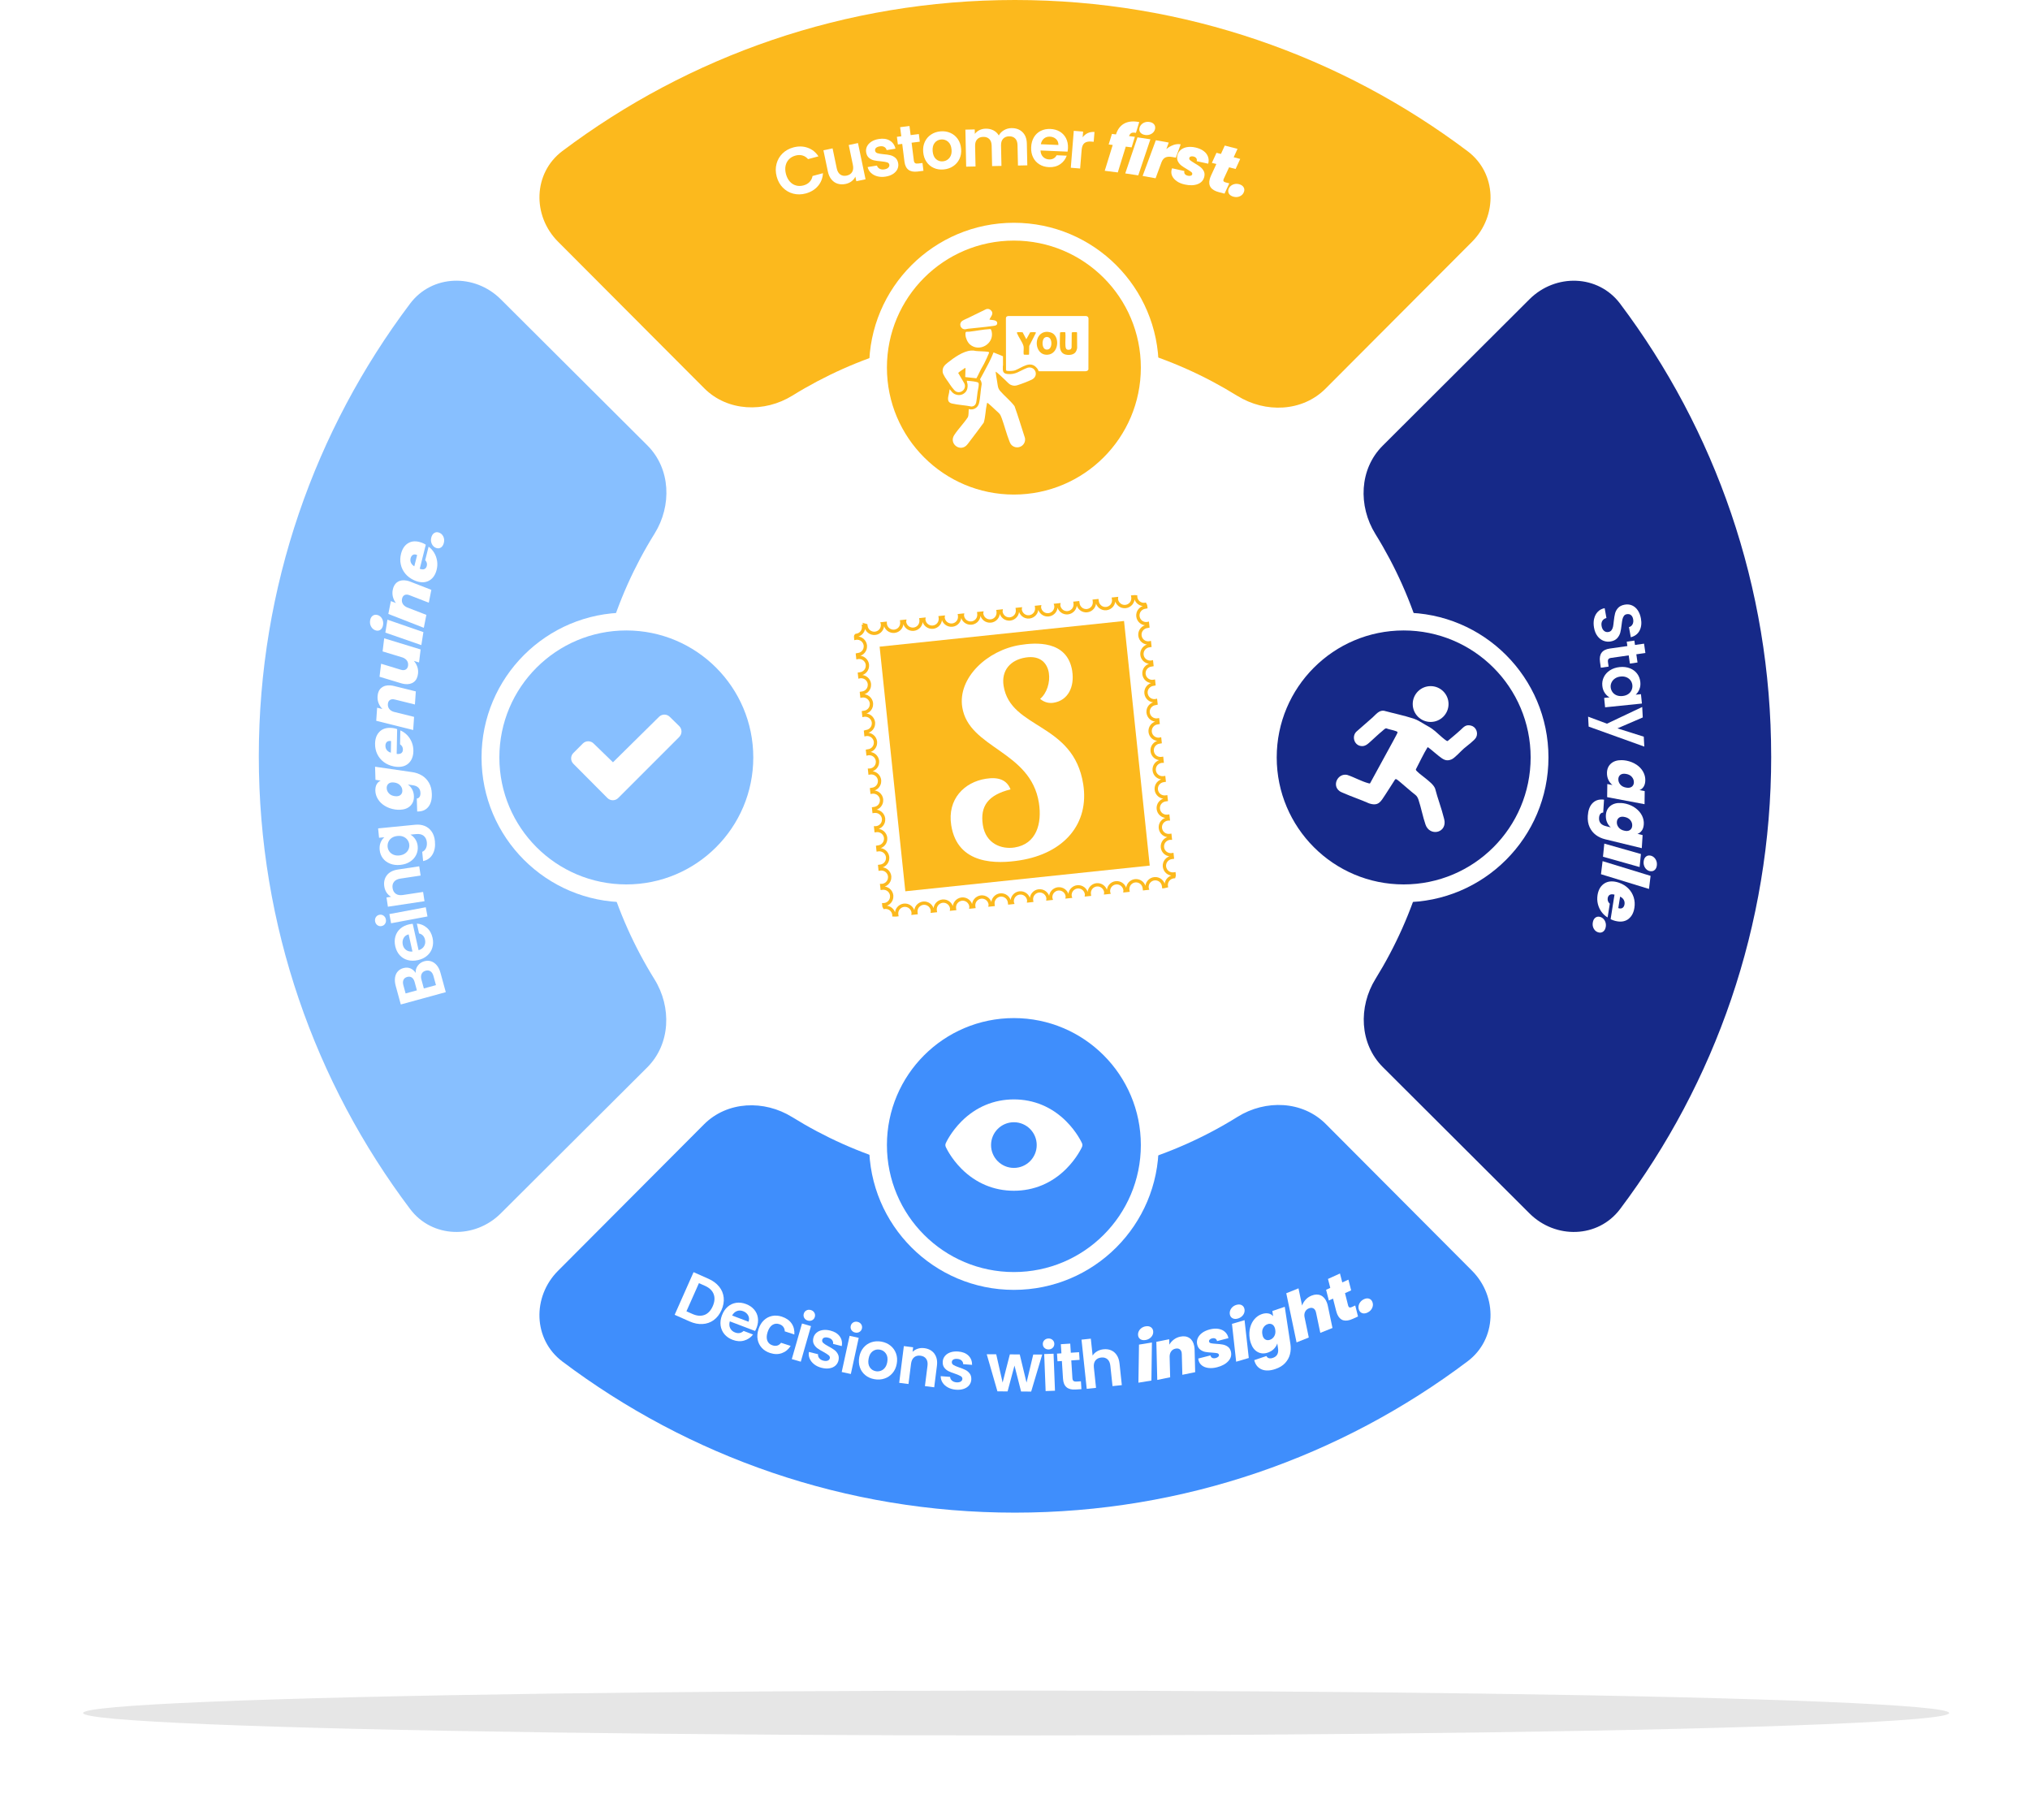 <svg width="502" height="450" viewBox="0 0 502 450" fill="none" xmlns="http://www.w3.org/2000/svg">
<g filter="url(#filter0_f_3669_840)">
<ellipse cx="251.277" cy="423.543" rx="230.723" ry="5.543" fill="black" fill-opacity="0.1"/>
</g>
<g clip-path="url(#clip0_3669_840)">
<path d="M214.024 154.679C213.859 154.706 213.699 154.728 213.55 154.772C213.556 154.794 213.561 154.811 213.556 154.838C213.583 155.108 213.528 155.384 213.479 155.637C213.402 155.896 213.275 156.138 213.104 156.347C212.934 156.557 212.73 156.733 212.487 156.86C212.256 156.986 211.992 157.069 211.722 157.097C211.722 157.097 211.639 157.108 211.639 157.113C211.573 157.278 211.59 157.438 211.606 157.603L211.623 157.796C211.705 157.78 211.705 157.78 211.733 157.774C212.273 157.719 212.818 157.879 213.242 158.22C213.666 158.562 213.931 159.063 213.997 159.603C214.024 159.873 213.969 160.148 213.919 160.401C213.842 160.66 213.716 160.903 213.545 161.112C213.38 161.321 213.17 161.498 212.928 161.624C212.686 161.756 212.432 161.834 212.162 161.861C212.08 161.878 212.08 161.878 212.052 161.883L212.124 162.555C212.206 162.539 212.206 162.539 212.24 162.533C212.774 162.478 213.325 162.638 213.749 162.979C214.173 163.321 214.448 163.822 214.503 164.362C214.531 164.632 214.476 164.907 214.426 165.16C214.349 165.419 214.222 165.662 214.052 165.871C213.881 166.08 213.677 166.257 213.435 166.383C213.203 166.51 212.939 166.593 212.669 166.62C212.587 166.637 212.587 166.637 212.553 166.642L212.625 167.314C212.708 167.298 212.708 167.298 212.735 167.292C213.27 167.237 213.82 167.397 214.244 167.738C214.669 168.08 214.944 168.581 214.999 169.121C215.027 169.391 214.972 169.666 214.922 169.919C214.845 170.178 214.718 170.421 214.547 170.63C214.382 170.839 214.173 171.016 213.931 171.142C213.688 171.274 213.435 171.352 213.165 171.379C213.082 171.396 213.082 171.396 213.049 171.401L213.121 172.073C213.203 172.057 213.203 172.057 213.236 172.051C213.771 171.996 214.322 172.156 214.746 172.497C215.17 172.839 215.445 173.334 215.5 173.88C215.528 174.15 215.473 174.425 215.423 174.678C215.346 174.937 215.219 175.18 215.049 175.389C214.883 175.598 214.674 175.775 214.432 175.901C214.189 176.033 213.936 176.111 213.666 176.138C213.583 176.155 213.583 176.155 213.55 176.16L213.622 176.832C213.705 176.816 213.705 176.816 213.738 176.81C214.278 176.755 214.823 176.915 215.247 177.256C215.671 177.598 215.935 178.099 216.002 178.639C216.029 178.909 215.974 179.184 215.924 179.437C215.847 179.696 215.721 179.939 215.55 180.148C215.379 180.357 215.175 180.534 214.933 180.66C214.702 180.787 214.437 180.87 214.167 180.897C214.085 180.914 214.085 180.914 214.052 180.925L214.123 181.597C214.206 181.58 214.206 181.58 214.233 181.575C214.768 181.519 215.319 181.679 215.743 182.021C216.167 182.362 216.442 182.863 216.497 183.403C216.525 183.673 216.47 183.949 216.42 184.202C216.343 184.461 216.216 184.703 216.046 184.912C215.88 185.122 215.671 185.298 215.429 185.425C215.186 185.557 214.933 185.634 214.663 185.662C214.58 185.673 214.58 185.678 214.547 185.684L214.619 186.356C214.702 186.339 214.702 186.339 214.735 186.328C215.274 186.273 215.82 186.433 216.244 186.774C216.668 187.116 216.932 187.617 216.999 188.157C217.026 188.427 216.971 188.702 216.921 188.955C216.844 189.214 216.718 189.457 216.547 189.666C216.382 189.875 216.172 190.052 215.93 190.178C215.688 190.31 215.434 190.388 215.164 190.415C215.082 190.426 215.082 190.432 215.054 190.432L215.126 191.104C215.208 191.093 215.208 191.087 215.241 191.082C215.781 191.026 216.327 191.186 216.751 191.528C217.175 191.869 217.45 192.37 217.505 192.91C217.533 193.18 217.478 193.456 217.428 193.709C217.351 193.968 217.224 194.21 217.054 194.419C216.883 194.629 216.679 194.805 216.437 194.932C216.205 195.058 215.941 195.141 215.671 195.169C215.588 195.18 215.588 195.174 215.555 195.18L215.627 195.852C215.71 195.841 215.71 195.841 215.737 195.835C216.271 195.78 216.822 195.94 217.246 196.281C217.671 196.623 217.946 197.124 218.001 197.664C218.029 197.934 217.973 198.209 217.924 198.462C217.847 198.721 217.72 198.964 217.549 199.173C217.384 199.382 217.175 199.559 216.932 199.685C216.69 199.817 216.437 199.895 216.167 199.922C216.084 199.933 216.084 199.928 216.051 199.933L216.123 200.605C216.205 200.594 216.205 200.594 216.238 200.589C216.778 200.533 217.323 200.693 217.748 201.035C218.172 201.376 218.436 201.877 218.502 202.417C218.53 202.687 218.475 202.963 218.425 203.216C218.348 203.475 218.221 203.717 218.051 203.926C217.885 204.136 217.676 204.312 217.434 204.439C217.202 204.565 216.938 204.648 216.668 204.676C216.585 204.687 216.585 204.681 216.558 204.681L216.629 205.353C216.712 205.342 216.712 205.342 216.745 205.337C217.285 205.281 217.83 205.441 218.254 205.783C218.678 206.124 218.954 206.625 219.009 207.165C219.037 207.435 218.981 207.71 218.932 207.964C218.855 208.223 218.728 208.465 218.557 208.674C218.387 208.884 218.183 209.06 217.94 209.187C217.698 209.319 217.445 209.396 217.175 209.424C217.092 209.435 217.092 209.429 217.059 209.435L217.131 210.107C217.213 210.096 217.213 210.096 217.241 210.09C217.775 210.035 218.326 210.195 218.75 210.536C219.174 210.878 219.45 211.379 219.505 211.919C219.532 212.189 219.477 212.464 219.428 212.717C219.35 212.976 219.224 213.219 219.053 213.428C218.882 213.637 218.678 213.813 218.436 213.94C218.205 214.067 217.94 214.149 217.67 214.177C217.588 214.188 217.588 214.183 217.555 214.188L217.626 214.86C217.709 214.849 217.709 214.849 217.742 214.843C218.282 214.788 218.827 214.948 219.251 215.29C219.675 215.631 219.951 216.132 220.006 216.672C220.033 216.942 219.978 217.217 219.929 217.471C219.852 217.73 219.725 217.972 219.554 218.181C219.389 218.391 219.18 218.567 218.937 218.694C218.695 218.826 218.442 218.903 218.172 218.93C218.089 218.942 218.089 218.936 218.056 218.936L218.128 219.608C218.21 219.597 218.21 219.597 218.243 219.591C218.783 219.536 219.328 219.696 219.753 220.038C220.177 220.379 220.452 220.88 220.507 221.42C220.535 221.69 220.48 221.965 220.43 222.219C220.353 222.478 220.226 222.72 220.056 222.929C219.885 223.139 219.681 223.315 219.439 223.442C219.196 223.574 218.943 223.651 218.673 223.678C218.59 223.689 218.59 223.684 218.557 223.684L218.574 223.877C218.59 224.042 218.607 224.202 218.706 224.345L218.789 224.334C219.328 224.279 219.874 224.439 220.298 224.78C220.722 225.122 220.997 225.617 221.052 226.163C221.052 226.185 221.063 226.207 221.063 226.229C221.223 226.24 221.377 226.24 221.548 226.218L221.741 226.196C221.735 226.163 221.724 226.119 221.73 226.08C221.669 225.54 221.829 224.995 222.176 224.571C222.523 224.147 223.013 223.877 223.559 223.816C224.098 223.761 224.644 223.921 225.068 224.262C225.492 224.604 225.767 225.1 225.822 225.645C225.828 225.678 225.839 225.722 225.834 225.761L226.505 225.689C226.5 225.656 226.489 225.612 226.494 225.573C226.439 225.033 226.594 224.488 226.935 224.064C227.282 223.64 227.778 223.37 228.318 223.309C228.852 223.254 229.403 223.414 229.827 223.756C230.251 224.097 230.526 224.598 230.581 225.138C230.587 225.171 230.598 225.215 230.593 225.254L231.264 225.182C231.259 225.149 231.248 225.105 231.253 225.067C231.198 224.527 231.353 223.981 231.7 223.557C232.047 223.133 232.542 222.863 233.082 222.803C233.622 222.748 234.167 222.907 234.591 223.249C235.016 223.59 235.291 224.092 235.346 224.631C235.351 224.664 235.363 224.708 235.357 224.747L236.029 224.675C236.023 224.642 236.012 224.598 236.018 224.56C235.963 224.02 236.117 223.475 236.464 223.051C236.811 222.626 237.307 222.357 237.847 222.296C238.386 222.241 238.932 222.401 239.356 222.742C239.78 223.084 240.055 223.585 240.111 224.125C240.116 224.158 240.127 224.202 240.122 224.24L240.794 224.169C240.788 224.136 240.788 224.092 240.782 224.053C240.727 223.513 240.882 222.968 241.229 222.544C241.576 222.12 242.071 221.85 242.611 221.789C243.151 221.734 243.696 221.894 244.12 222.235C244.545 222.577 244.82 223.078 244.875 223.618C244.881 223.651 244.892 223.695 244.886 223.734L245.558 223.662C245.553 223.629 245.541 223.585 245.547 223.546C245.492 223.006 245.646 222.461 245.993 222.037C246.34 221.613 246.83 221.343 247.376 221.282C247.91 221.227 248.461 221.387 248.885 221.729C249.309 222.07 249.573 222.571 249.64 223.111C249.645 223.144 249.645 223.188 249.651 223.227L250.323 223.155C250.311 223.122 250.312 223.078 250.312 223.04C250.256 222.5 250.416 221.954 250.758 221.53C251.105 221.106 251.595 220.836 252.14 220.776C252.68 220.721 253.225 220.88 253.649 221.222C254.074 221.563 254.349 222.065 254.404 222.604C254.41 222.637 254.421 222.682 254.415 222.72L255.087 222.648C255.082 222.615 255.082 222.571 255.076 222.533C255.021 221.993 255.175 221.448 255.522 221.024C255.869 220.599 256.359 220.33 256.905 220.274C257.439 220.219 257.99 220.379 258.414 220.721C258.838 221.062 259.113 221.558 259.169 222.103C259.174 222.136 259.185 222.18 259.18 222.219L259.852 222.147C259.841 222.114 259.835 222.07 259.841 222.032C259.785 221.492 259.94 220.946 260.287 220.522C260.634 220.098 261.129 219.828 261.669 219.773C262.209 219.718 262.754 219.878 263.178 220.219C263.603 220.561 263.867 221.062 263.933 221.602C263.944 221.635 263.95 221.679 263.944 221.718L264.616 221.646C264.605 221.613 264.6 221.569 264.605 221.53C264.55 220.991 264.704 220.445 265.046 220.021C265.393 219.597 265.888 219.327 266.428 219.272C266.962 219.217 267.513 219.377 267.937 219.718C268.362 220.06 268.626 220.561 268.692 221.101C268.698 221.134 268.709 221.178 268.703 221.216L269.375 221.145C269.37 221.112 269.359 221.068 269.364 221.029C269.309 220.489 269.463 219.944 269.805 219.52C270.152 219.096 270.647 218.826 271.187 218.771C271.727 218.716 272.272 218.875 272.696 219.217C273.121 219.558 273.396 220.054 273.451 220.599C273.457 220.633 273.468 220.677 273.462 220.715L274.134 220.644C274.123 220.61 274.118 220.566 274.123 220.528C274.068 219.988 274.222 219.443 274.569 219.019C274.916 218.595 275.412 218.325 275.952 218.27C276.491 218.214 277.037 218.374 277.461 218.716C277.885 219.057 278.16 219.558 278.216 220.098C278.227 220.131 278.232 220.175 278.227 220.214L278.899 220.142C278.893 220.109 278.888 220.065 278.888 220.027C278.832 219.487 278.987 218.942 279.334 218.517C279.681 218.093 280.176 217.823 280.716 217.768C281.256 217.713 281.801 217.873 282.225 218.214C282.65 218.556 282.914 219.057 282.98 219.597C282.986 219.63 282.986 219.674 282.991 219.713L283.663 219.641C283.652 219.608 283.647 219.564 283.652 219.525C283.597 218.986 283.751 218.44 284.098 218.016C284.445 217.592 284.941 217.322 285.481 217.267C286.021 217.212 286.566 217.372 286.99 217.713C287.414 218.055 287.678 218.556 287.745 219.096C287.75 219.129 287.75 219.173 287.756 219.211L287.937 219.189C288.097 219.173 288.262 219.14 288.411 219.096C288.406 219.074 288.4 219.057 288.406 219.03C288.35 218.49 288.505 217.945 288.852 217.52C289.199 217.096 289.689 216.826 290.234 216.766L290.317 216.76C290.383 216.595 290.366 216.435 290.35 216.27L290.333 216.077C290.251 216.088 290.251 216.094 290.218 216.094C289.678 216.149 289.133 215.989 288.708 215.648C288.284 215.306 288.02 214.805 287.954 214.265C287.899 213.725 288.053 213.18 288.4 212.756C288.747 212.332 289.237 212.062 289.783 212.001C289.865 211.99 289.865 211.996 289.904 211.99L289.832 211.318C289.75 211.329 289.749 211.329 289.722 211.335C289.188 211.39 288.637 211.23 288.213 210.889C287.789 210.547 287.513 210.046 287.458 209.506C287.403 208.966 287.557 208.421 287.899 207.997C288.246 207.573 288.742 207.303 289.281 207.242C289.364 207.231 289.364 207.237 289.391 207.237L289.32 206.565C289.237 206.576 289.237 206.581 289.21 206.581C288.67 206.636 288.125 206.477 287.7 206.135C287.276 205.794 287.012 205.292 286.946 204.753C286.891 204.213 287.045 203.668 287.392 203.243C287.739 202.819 288.229 202.549 288.775 202.489C288.857 202.478 288.857 202.483 288.885 202.483L288.813 201.811C288.731 201.822 288.731 201.828 288.697 201.828C288.158 201.883 287.612 201.723 287.188 201.382C286.764 201.04 286.489 200.539 286.434 199.999C286.379 199.459 286.533 198.914 286.88 198.49C287.227 198.066 287.717 197.796 288.262 197.735C288.345 197.724 288.345 197.73 288.383 197.724L288.312 197.052C288.229 197.063 288.229 197.063 288.196 197.069C287.662 197.124 287.111 196.964 286.687 196.623C286.263 196.281 285.998 195.78 285.938 195.24C285.883 194.7 286.037 194.155 286.379 193.731C286.726 193.307 287.221 193.037 287.761 192.976C287.844 192.965 287.844 192.971 287.877 192.965L287.805 192.293C287.723 192.304 287.723 192.31 287.689 192.31C287.15 192.365 286.604 192.205 286.18 191.864C285.756 191.522 285.481 191.021 285.426 190.481C285.371 189.941 285.525 189.396 285.866 188.972C286.213 188.548 286.709 188.278 287.249 188.217C287.331 188.206 287.331 188.206 287.364 188.206L287.293 187.534C287.21 187.545 287.21 187.551 287.183 187.551C286.643 187.606 286.098 187.446 285.674 187.105C285.249 186.763 284.985 186.262 284.924 185.722C284.864 185.182 285.024 184.637 285.371 184.213C285.718 183.789 286.213 183.519 286.753 183.458C286.836 183.442 286.836 183.442 286.869 183.436L286.797 182.764C286.715 182.781 286.715 182.781 286.687 182.786C286.147 182.841 285.602 182.682 285.178 182.34C284.754 181.999 284.478 181.497 284.423 180.958C284.368 180.418 284.522 179.873 284.869 179.448C285.216 179.024 285.707 178.754 286.252 178.694C286.334 178.677 286.334 178.677 286.362 178.672L286.29 178C286.208 178.011 286.208 178.016 286.18 178.022C285.64 178.077 285.095 177.917 284.671 177.576C284.247 177.234 283.983 176.733 283.916 176.193C283.861 175.653 284.016 175.108 284.357 174.684C284.704 174.26 285.2 173.99 285.74 173.929C285.822 173.913 285.822 173.913 285.85 173.907L285.778 173.235C285.696 173.252 285.696 173.252 285.662 173.257C285.128 173.312 284.577 173.153 284.153 172.811C283.729 172.47 283.465 171.968 283.399 171.429C283.338 170.889 283.498 170.344 283.845 169.919C284.192 169.495 284.688 169.225 285.227 169.165C285.31 169.148 285.31 169.148 285.338 169.143L285.266 168.471C285.183 168.487 285.183 168.487 285.156 168.493C284.616 168.548 284.071 168.388 283.647 168.047C283.222 167.705 282.958 167.204 282.897 166.664C282.842 166.124 282.997 165.579 283.344 165.155C283.691 164.731 284.181 164.461 284.726 164.4C284.809 164.384 284.809 164.384 284.842 164.378L284.77 163.706C284.688 163.723 284.688 163.723 284.66 163.728C284.126 163.783 283.575 163.624 283.151 163.282C282.727 162.941 282.451 162.439 282.396 161.9C282.341 161.36 282.495 160.815 282.837 160.39C283.184 159.966 283.68 159.696 284.219 159.636C284.302 159.619 284.302 159.619 284.335 159.614L284.263 158.942C284.181 158.958 284.181 158.958 284.153 158.964C283.613 159.019 283.068 158.859 282.644 158.518C282.22 158.176 281.956 157.675 281.895 157.135C281.84 156.595 281.994 156.05 282.336 155.626C282.683 155.202 283.178 154.932 283.718 154.871C283.801 154.855 283.801 154.855 283.834 154.849L283.762 154.177C283.68 154.194 283.68 154.194 283.652 154.199C283.112 154.254 282.567 154.095 282.143 153.753C281.719 153.412 281.454 152.91 281.394 152.371C281.339 151.831 281.493 151.286 281.84 150.861C282.187 150.437 282.683 150.167 283.222 150.107C283.305 150.09 283.305 150.09 283.333 150.085L283.311 149.897C283.294 149.732 283.277 149.573 283.178 149.429L283.096 149.446C282.556 149.501 282.011 149.341 281.586 149C281.162 148.658 280.898 148.157 280.837 147.617C280.837 147.59 280.826 147.573 280.826 147.551C280.661 147.535 280.512 147.54 280.347 147.568L280.154 147.584C280.16 147.617 280.171 147.661 280.165 147.7C280.22 148.24 280.061 148.785 279.719 149.209C279.372 149.633 278.877 149.903 278.337 149.964C278.067 149.991 277.802 149.964 277.538 149.892C277.274 149.815 277.042 149.688 276.828 149.517C276.624 149.347 276.447 149.137 276.31 148.901C276.183 148.664 276.095 148.405 276.067 148.135C276.062 148.102 276.051 148.058 276.056 148.025L275.384 148.096C275.39 148.129 275.39 148.173 275.395 148.212C275.45 148.752 275.296 149.297 274.955 149.721C274.608 150.145 274.112 150.415 273.572 150.476C273.302 150.503 273.032 150.481 272.779 150.404C272.515 150.327 272.283 150.2 272.069 150.03C271.865 149.859 271.688 149.65 271.556 149.413C271.43 149.176 271.341 148.917 271.314 148.647C271.303 148.614 271.308 148.57 271.303 148.537L270.631 148.609C270.636 148.642 270.642 148.686 270.642 148.724C270.697 149.264 270.543 149.809 270.201 150.233C269.854 150.658 269.359 150.928 268.819 150.988C268.549 151.016 268.279 150.994 268.02 150.916C267.756 150.839 267.513 150.713 267.309 150.542C267.106 150.371 266.929 150.162 266.797 149.925C266.671 149.688 266.582 149.429 266.555 149.159C266.549 149.126 266.549 149.082 266.544 149.049L265.872 149.121C265.877 149.154 265.888 149.198 265.883 149.237C265.938 149.776 265.784 150.322 265.437 150.746C265.09 151.17 264.594 151.44 264.054 151.5C263.784 151.528 263.52 151.5 263.261 151.429C262.997 151.352 262.754 151.225 262.551 151.054C262.347 150.883 262.17 150.674 262.038 150.437C261.912 150.2 261.823 149.942 261.796 149.672C261.79 149.639 261.779 149.595 261.785 149.561L261.113 149.633C261.124 149.666 261.118 149.71 261.124 149.749C261.184 150.289 261.025 150.834 260.683 151.258C260.336 151.682 259.841 151.952 259.301 152.013C259.031 152.04 258.761 152.018 258.502 151.941C258.238 151.864 258.006 151.737 257.791 151.566C257.588 151.396 257.411 151.186 257.279 150.95C257.153 150.713 257.064 150.454 257.037 150.184C257.026 150.151 257.02 150.107 257.026 150.074L256.354 150.145C256.359 150.178 256.365 150.222 256.365 150.261C256.42 150.801 256.266 151.346 255.919 151.77C255.572 152.194 255.076 152.464 254.536 152.525C254.266 152.552 253.996 152.53 253.743 152.453C253.479 152.376 253.247 152.249 253.033 152.079C252.829 151.908 252.652 151.699 252.52 151.462C252.394 151.225 252.305 150.966 252.278 150.696C252.272 150.663 252.261 150.619 252.267 150.586L251.595 150.658C251.6 150.691 251.611 150.735 251.606 150.773C251.661 151.313 251.507 151.858 251.165 152.282C250.818 152.707 250.323 152.977 249.783 153.037C249.513 153.065 249.248 153.037 248.984 152.965C248.72 152.888 248.477 152.762 248.273 152.591C248.059 152.42 247.893 152.211 247.761 151.974C247.635 151.737 247.546 151.478 247.519 151.208C247.513 151.175 247.502 151.131 247.508 151.098L246.836 151.17C246.841 151.203 246.847 151.247 246.847 151.286C246.874 151.555 246.819 151.831 246.77 152.084C246.693 152.343 246.566 152.585 246.395 152.795C246.23 153.004 246.021 153.18 245.778 153.307C245.536 153.439 245.283 153.516 245.013 153.544C244.473 153.599 243.928 153.439 243.503 153.098C243.079 152.756 242.815 152.255 242.749 151.715C242.743 151.682 242.732 151.638 242.738 151.605L242.066 151.677C242.071 151.71 242.082 151.754 242.077 151.792C242.104 152.062 242.049 152.338 242 152.591C241.923 152.85 241.796 153.092 241.625 153.302C241.46 153.511 241.251 153.687 241.008 153.814C240.777 153.94 240.513 154.023 240.243 154.051C239.708 154.106 239.158 153.946 238.733 153.604C238.309 153.263 238.045 152.762 237.984 152.222C237.973 152.189 237.968 152.145 237.973 152.112L237.301 152.183C237.307 152.216 237.318 152.26 237.312 152.299C237.34 152.569 237.285 152.844 237.235 153.098C237.158 153.357 237.031 153.599 236.861 153.808C236.695 154.018 236.486 154.194 236.244 154.321C236.001 154.453 235.748 154.53 235.478 154.557C234.944 154.612 234.393 154.453 233.969 154.111C233.545 153.77 233.269 153.268 233.214 152.729C233.203 152.696 233.198 152.652 233.203 152.618L232.531 152.69C232.537 152.723 232.542 152.767 232.542 152.806C232.57 153.076 232.515 153.351 232.465 153.604C232.388 153.863 232.261 154.106 232.091 154.315C231.925 154.524 231.716 154.701 231.474 154.827C231.231 154.959 230.978 155.037 230.708 155.064C230.168 155.119 229.623 154.959 229.199 154.618C228.775 154.276 228.51 153.775 228.444 153.235C228.433 153.202 228.428 153.158 228.433 153.125L227.761 153.197C227.767 153.23 227.778 153.274 227.772 153.313C227.8 153.582 227.745 153.858 227.695 154.111C227.618 154.37 227.491 154.612 227.321 154.822C227.155 155.031 226.946 155.207 226.704 155.334C226.472 155.461 226.208 155.543 225.938 155.571C225.404 155.626 224.853 155.466 224.429 155.125C224.005 154.783 223.74 154.282 223.68 153.742C223.674 153.709 223.663 153.665 223.669 153.632L222.997 153.704C223.002 153.737 223.002 153.781 223.008 153.819C223.035 154.089 222.98 154.365 222.931 154.618C222.854 154.877 222.727 155.119 222.556 155.328C222.391 155.538 222.182 155.714 221.939 155.841C221.697 155.973 221.444 156.05 221.174 156.078C220.634 156.133 220.089 155.973 219.664 155.631C219.24 155.29 218.965 154.789 218.91 154.249C218.904 154.216 218.899 154.172 218.899 154.139L218.227 154.21C218.238 154.243 218.243 154.287 218.238 154.326C218.265 154.596 218.21 154.871 218.161 155.125C218.084 155.384 217.957 155.626 217.786 155.835C217.621 156.045 217.412 156.221 217.169 156.347C216.927 156.48 216.674 156.557 216.404 156.584C215.864 156.639 215.319 156.48 214.894 156.138C214.47 155.797 214.195 155.295 214.14 154.756C214.134 154.723 214.134 154.679 214.129 154.645L213.991 154.607L214.024 154.679Z" fill="white" stroke="#FCB91D" stroke-width="0.82" stroke-miterlimit="10"/>
<path d="M217.522 159.889L277.962 153.538L284.318 214.017L223.878 220.368L217.522 159.889Z" fill="#FCB91D"/>
<path d="M265.15 165.898C263.933 158.193 255.941 158.892 252.3 159.465C244.12 160.754 236.817 167.622 237.957 174.844C239.571 185.094 254.872 185.568 256.91 198.506C257.709 203.596 256.332 208.68 250.901 209.539C247.668 210.046 243.779 208.619 243.052 204.009C242.308 199.261 244.407 196.535 249.898 195.174C248.962 192.784 246.869 192.056 243.773 192.547C238.48 193.384 234.211 197.581 235.23 204.048C236.789 213.957 246.671 213.593 252.173 212.723C263.245 210.977 269.403 203.585 267.871 193.885C265.453 178.545 249.882 180.368 248.18 169.567C247.585 165.783 249.849 163.166 253.627 162.572C257.274 161.993 258.992 163.982 259.372 166.389C259.73 168.658 258.893 171.401 257.213 172.795C258.271 173.687 259.433 173.924 260.535 173.753C264.109 173.191 265.762 169.826 265.145 165.904L265.15 165.898Z" fill="white"/>
<path d="M438 187C438 228.988 424.098 267.743 400.639 298.93C395.191 306.168 384.649 306.416 378.232 300.015L341.955 263.833C336.183 258.071 335.869 248.944 340.154 242.021C350.052 226.042 355.764 207.215 355.764 187.055C355.764 166.896 350.036 148.019 340.121 132.035C335.825 125.106 336.139 115.973 341.911 110.212L378.226 73.99C384.643 67.59 395.186 67.838 400.633 75.076C424.092 106.262 437.994 145.012 437.994 187.006L438 187Z" fill="#162988"/>
<path d="M305.976 97.868C312.9 102.17 322.044 101.856 327.805 96.083L364.015 59.785C370.41 53.373 370.168 42.837 362.936 37.395C331.749 13.914 292.977 0 250.973 0C208.968 0 170.251 13.897 139.07 37.345C131.832 42.787 131.59 53.329 137.985 59.741L174.157 96.006C179.913 101.773 189.039 102.093 195.963 97.807C211.937 87.915 230.758 82.203 250.912 82.203C271.066 82.203 289.975 87.937 305.971 97.873L305.976 97.868Z" fill="#FCB91D"/>
<path d="M192.025 40.517C192.289 39.515 192.779 38.661 193.506 37.945C194.233 37.235 195.131 36.733 196.194 36.447C197.439 36.111 198.618 36.139 199.725 36.53C200.832 36.915 201.724 37.626 202.396 38.656L199.824 39.344C199.428 38.882 198.959 38.579 198.425 38.435C197.891 38.292 197.318 38.303 196.712 38.468C196.062 38.645 195.528 38.948 195.104 39.388C194.68 39.829 194.399 40.363 194.267 40.991C194.134 41.619 194.167 42.308 194.366 43.051C194.564 43.784 194.878 44.395 195.308 44.88C195.737 45.365 196.249 45.69 196.833 45.855C197.417 46.02 198.04 46.02 198.69 45.844C199.295 45.684 199.797 45.403 200.182 45.007C200.573 44.61 200.827 44.114 200.937 43.514L203.509 42.825C203.443 44.065 203.024 45.122 202.264 46.009C201.504 46.89 200.496 47.502 199.24 47.838C198.177 48.124 197.153 48.135 196.167 47.882C195.181 47.629 194.327 47.133 193.6 46.406C192.873 45.679 192.366 44.764 192.069 43.668C191.777 42.572 191.76 41.526 192.025 40.523V40.517Z" fill="white"/>
<path d="M212.168 35.367L214.041 44.329L211.76 44.808L211.523 43.679C211.314 44.125 210.995 44.511 210.576 44.83C210.157 45.15 209.667 45.365 209.116 45.48C208.417 45.629 207.761 45.607 207.161 45.425C206.561 45.243 206.043 44.891 205.619 44.379C205.189 43.866 204.892 43.211 204.726 42.412L203.625 37.158L205.889 36.684L206.919 41.619C207.067 42.33 207.359 42.842 207.795 43.15C208.23 43.459 208.758 43.547 209.37 43.42C209.992 43.288 210.444 42.996 210.719 42.539C210.995 42.082 211.061 41.498 210.912 40.787L209.882 35.852L212.162 35.373L212.168 35.367Z" fill="white"/>
<path d="M216.938 43.591C216.31 43.42 215.787 43.134 215.368 42.732C214.949 42.33 214.685 41.856 214.558 41.305L216.861 40.936C216.96 41.278 217.18 41.536 217.516 41.718C217.852 41.9 218.243 41.955 218.689 41.878C219.125 41.806 219.45 41.669 219.664 41.454C219.879 41.239 219.967 40.997 219.923 40.727C219.874 40.435 219.692 40.237 219.367 40.138C219.042 40.038 218.541 39.956 217.863 39.884C217.164 39.829 216.585 39.752 216.128 39.647C215.671 39.543 215.258 39.333 214.889 39.025C214.52 38.716 214.288 38.259 214.189 37.648C214.107 37.147 214.178 36.667 214.399 36.21C214.619 35.753 214.982 35.356 215.478 35.032C215.979 34.706 216.591 34.481 217.323 34.365C218.403 34.189 219.301 34.321 220.033 34.756C220.76 35.191 221.234 35.858 221.443 36.761L219.257 37.114C219.169 36.761 218.97 36.497 218.673 36.331C218.37 36.161 218.001 36.111 217.555 36.188C217.142 36.254 216.833 36.381 216.635 36.568C216.437 36.755 216.359 36.987 216.404 37.257C216.453 37.56 216.64 37.769 216.971 37.874C217.301 37.978 217.797 38.066 218.469 38.127C219.147 38.182 219.714 38.265 220.166 38.375C220.617 38.485 221.03 38.689 221.399 39.003C221.768 39.317 222.005 39.774 222.115 40.369C222.198 40.892 222.132 41.382 221.912 41.84C221.691 42.297 221.328 42.688 220.827 43.013C220.325 43.338 219.719 43.553 218.998 43.668C218.26 43.789 217.571 43.762 216.943 43.591H216.938Z" fill="white"/>
<path d="M225.431 35.285L225.982 39.68C226.021 39.989 226.12 40.198 226.285 40.319C226.45 40.441 226.709 40.474 227.056 40.429L228.119 40.297L228.362 42.231L226.919 42.412C224.985 42.655 223.9 41.84 223.663 39.956L223.112 35.577L222.033 35.715L221.796 33.831L222.876 33.693L222.595 31.446L224.908 31.154L225.189 33.401L227.221 33.148L227.458 35.032L225.426 35.285H225.431Z" fill="white"/>
<path d="M230.906 41.52C230.168 41.19 229.573 40.688 229.111 40.011C228.648 39.333 228.378 38.524 228.296 37.593C228.213 36.662 228.351 35.819 228.698 35.07C229.045 34.321 229.562 33.721 230.24 33.269C230.917 32.817 231.7 32.553 232.575 32.476C233.451 32.399 234.266 32.525 235.015 32.856C235.765 33.186 236.37 33.688 236.844 34.365C237.318 35.042 237.593 35.847 237.676 36.783C237.758 37.719 237.615 38.557 237.257 39.306C236.899 40.055 236.376 40.655 235.687 41.107C235.004 41.559 234.217 41.823 233.324 41.9C232.449 41.977 231.639 41.85 230.901 41.52H230.906ZM234.305 39.482C234.657 39.245 234.922 38.915 235.109 38.491C235.291 38.066 235.362 37.565 235.307 36.981C235.236 36.117 234.949 35.467 234.454 35.042C233.958 34.613 233.38 34.431 232.724 34.486C232.069 34.541 231.534 34.822 231.132 35.329C230.73 35.836 230.565 36.519 230.636 37.389C230.714 38.259 230.983 38.904 231.463 39.333C231.936 39.763 232.504 39.95 233.159 39.89C233.578 39.851 233.958 39.719 234.31 39.482H234.305Z" fill="white"/>
<path d="M252.834 32.652C253.539 33.324 253.903 34.277 253.93 35.511L254.046 40.881L251.733 40.931L251.622 35.874C251.606 35.158 251.413 34.613 251.044 34.244C250.675 33.869 250.174 33.693 249.546 33.704C248.918 33.715 248.422 33.919 248.064 34.304C247.706 34.69 247.53 35.246 247.546 35.962L247.651 41.019L245.338 41.068L245.227 36.012C245.211 35.296 245.018 34.751 244.649 34.382C244.28 34.007 243.779 33.831 243.151 33.842C242.512 33.853 242.011 34.057 241.653 34.442C241.289 34.828 241.118 35.384 241.135 36.1L241.24 41.157L238.926 41.206L238.733 32.052L241.047 32.002L241.069 33.109C241.361 32.718 241.735 32.404 242.198 32.178C242.661 31.947 243.173 31.826 243.735 31.815C244.451 31.798 245.09 31.936 245.663 32.228C246.23 32.52 246.676 32.944 246.996 33.495C247.282 32.961 247.706 32.525 248.262 32.195C248.824 31.864 249.436 31.688 250.097 31.677C251.22 31.655 252.135 31.98 252.834 32.652Z" fill="white"/>
<path d="M263.999 37.494L257.312 37.207C257.34 37.868 257.549 38.397 257.94 38.788C258.331 39.179 258.822 39.389 259.416 39.416C260.276 39.455 260.904 39.108 261.295 38.386L263.79 38.491C263.487 39.361 262.953 40.06 262.176 40.595C261.405 41.129 260.474 41.377 259.383 41.327C258.502 41.289 257.72 41.063 257.037 40.639C256.354 40.22 255.831 39.642 255.473 38.909C255.115 38.177 254.955 37.345 254.993 36.409C255.032 35.461 255.263 34.641 255.676 33.941C256.09 33.242 256.657 32.713 257.362 32.36C258.067 32.008 258.877 31.848 259.78 31.887C260.65 31.925 261.421 32.145 262.093 32.547C262.765 32.95 263.278 33.506 263.63 34.211C263.983 34.916 264.137 35.715 264.098 36.601C264.082 36.932 264.049 37.229 263.994 37.488L263.999 37.494ZM261.735 35.841C261.752 35.246 261.554 34.762 261.151 34.387C260.749 34.013 260.243 33.809 259.637 33.787C259.064 33.765 258.574 33.913 258.172 34.244C257.769 34.574 257.505 35.048 257.389 35.66L261.73 35.847L261.735 35.841Z" fill="white"/>
<path d="M268.984 32.911C269.485 32.674 270.042 32.581 270.658 32.63L270.46 35.054L269.849 35.004C269.122 34.943 268.565 35.07 268.169 35.384C267.772 35.693 267.541 36.271 267.475 37.119L267.106 41.663L264.798 41.476L265.536 32.349L267.844 32.536L267.728 33.952C268.064 33.495 268.483 33.148 268.979 32.911H268.984Z" fill="white"/>
<path d="M280.556 32.801C280.198 32.757 279.912 32.801 279.708 32.933C279.504 33.071 279.334 33.302 279.201 33.643L280.645 33.825L279.835 36.436L278.392 36.254L276.42 42.633L273.192 42.225L275.164 35.847L274.162 35.72L274.971 33.109L275.974 33.236L276.001 33.153C276.37 32.002 276.993 31.159 277.869 30.63C278.744 30.102 279.829 29.92 281.118 30.085C281.383 30.118 281.581 30.151 281.724 30.179L280.903 32.856C280.815 32.834 280.705 32.812 280.562 32.795L280.556 32.801Z" fill="white"/>
<path d="M284.484 34.437L281.482 43.36L278.265 42.875L281.284 33.957L284.484 34.442V34.437ZM282.044 32.817C281.79 32.525 281.697 32.178 281.757 31.787C281.812 31.44 281.956 31.126 282.192 30.856C282.429 30.587 282.727 30.383 283.085 30.256C283.443 30.124 283.828 30.091 284.247 30.157C284.748 30.234 285.123 30.421 285.371 30.719C285.618 31.016 285.712 31.369 285.657 31.771C285.602 32.118 285.459 32.426 285.227 32.691C284.991 32.955 284.693 33.148 284.33 33.274C283.966 33.396 283.58 33.429 283.178 33.368C282.677 33.291 282.303 33.109 282.049 32.812L282.044 32.817Z" fill="white"/>
<path d="M290.168 35.847C290.785 35.632 291.391 35.577 291.975 35.687L290.779 38.981L289.887 38.821C289.215 38.7 288.664 38.733 288.24 38.915C287.816 39.097 287.48 39.482 287.243 40.077L285.767 44.076L282.561 43.503L285.828 34.674L289.017 35.246L288.428 36.855C288.967 36.403 289.546 36.073 290.168 35.858V35.847Z" fill="white"/>
<path d="M291.077 44.841C290.537 44.483 290.141 44.065 289.898 43.575C289.656 43.09 289.595 42.572 289.711 42.038C289.733 41.939 289.777 41.795 289.838 41.608L292.889 42.28C292.812 42.578 292.851 42.831 293.01 43.035C293.17 43.239 293.418 43.376 293.765 43.453C294.035 43.514 294.272 43.508 294.47 43.437C294.668 43.371 294.789 43.249 294.828 43.073C294.872 42.87 294.795 42.688 294.591 42.523C294.387 42.363 294.046 42.137 293.556 41.845C292.983 41.514 292.52 41.217 292.162 40.947C291.804 40.677 291.518 40.33 291.297 39.912C291.077 39.493 291.033 39.003 291.154 38.441C291.27 37.901 291.54 37.455 291.947 37.092C292.36 36.733 292.884 36.491 293.517 36.381C294.15 36.271 294.85 36.293 295.616 36.464C296.431 36.645 297.108 36.937 297.648 37.339C298.188 37.741 298.546 38.221 298.739 38.771C298.931 39.322 298.942 39.89 298.777 40.474L295.935 39.851C296.012 39.565 295.974 39.317 295.825 39.107C295.676 38.898 295.434 38.76 295.087 38.683C294.839 38.628 294.624 38.639 294.437 38.711C294.25 38.782 294.139 38.904 294.101 39.08C294.057 39.284 294.134 39.471 294.343 39.642C294.547 39.812 294.905 40.049 295.412 40.352C295.974 40.677 296.431 40.98 296.794 41.256C297.158 41.531 297.444 41.873 297.665 42.275C297.879 42.677 297.929 43.145 297.813 43.668C297.615 44.56 297.075 45.177 296.188 45.519C295.302 45.86 294.239 45.893 292.999 45.623C292.245 45.458 291.6 45.199 291.055 44.841H291.077Z" fill="white"/>
<path d="M302.611 44.241C302.589 44.291 302.567 44.357 302.545 44.428C302.501 44.599 302.517 44.737 302.6 44.842C302.682 44.946 302.837 45.029 303.074 45.095L303.988 45.332L302.815 47.877L301.438 47.518C299.488 47.012 298.722 45.938 299.152 44.296C299.223 44.021 299.339 43.712 299.493 43.376L300.788 40.556L299.686 40.27L300.826 37.78L301.928 38.066L302.875 35.99L306.026 36.805L305.078 38.882L306.692 39.3L305.552 41.785L303.938 41.366L302.616 44.23L302.611 44.241Z" fill="white"/>
<path d="M303.933 47.926C303.724 47.601 303.674 47.243 303.784 46.852C303.883 46.51 304.065 46.224 304.335 45.987C304.605 45.75 304.93 45.59 305.304 45.508C305.684 45.425 306.076 45.447 306.478 45.563C306.957 45.701 307.298 45.932 307.508 46.263C307.717 46.593 307.767 46.951 307.651 47.342C307.497 47.871 307.166 48.262 306.654 48.51C306.142 48.758 305.585 48.796 304.979 48.62C304.495 48.482 304.142 48.245 303.933 47.926Z" fill="white"/>
<path d="M394.216 152.982C394.37 152.299 394.673 151.726 395.114 151.264C395.555 150.801 396.122 150.503 396.816 150.366L397.257 152.806C396.799 152.921 396.458 153.153 396.243 153.5C396.028 153.847 395.968 154.282 396.061 154.8C396.155 155.329 396.359 155.725 396.673 155.984C396.981 156.243 397.345 156.331 397.752 156.259C398.088 156.199 398.347 156.045 398.524 155.802C398.705 155.554 398.826 155.268 398.893 154.937C398.959 154.607 399.019 154.155 399.074 153.588C399.157 152.811 399.262 152.172 399.388 151.677C399.515 151.175 399.763 150.724 400.132 150.316C400.501 149.909 401.041 149.639 401.757 149.506C402.429 149.385 403.046 149.446 403.602 149.694C404.164 149.942 404.632 150.344 405.007 150.9C405.381 151.456 405.64 152.128 405.783 152.91C405.998 154.078 405.882 155.086 405.447 155.918C405.012 156.755 404.29 157.3 403.282 157.559L402.825 155.053C403.211 154.959 403.503 154.739 403.701 154.381C403.899 154.029 403.955 153.593 403.861 153.087C403.778 152.641 403.602 152.31 403.327 152.084C403.051 151.858 402.699 151.787 402.264 151.864C401.961 151.919 401.724 152.062 401.564 152.305C401.399 152.541 401.283 152.822 401.211 153.142C401.14 153.461 401.074 153.907 401.008 154.48C400.925 155.257 400.815 155.896 400.683 156.403C400.55 156.909 400.297 157.366 399.928 157.785C399.554 158.198 399.019 158.474 398.314 158.6C397.708 158.71 397.113 158.655 396.535 158.435C395.957 158.215 395.461 157.829 395.042 157.278C394.624 156.728 394.337 156.034 394.189 155.202C394.045 154.409 394.051 153.676 394.205 152.988L394.216 152.982Z" fill="white"/>
<path d="M402.759 162.043L398.375 162.671C398.072 162.715 397.857 162.82 397.741 162.985C397.626 163.15 397.593 163.409 397.642 163.756L397.796 164.819L395.869 165.094L395.665 163.657C395.389 161.729 396.188 160.627 398.066 160.357L402.434 159.735L402.28 158.655L404.164 158.385L404.318 159.465L406.56 159.146L406.89 161.454L404.648 161.773L404.94 163.8L403.057 164.07L402.765 162.043H402.759Z" fill="white"/>
<path d="M403.046 165.226C403.795 165.518 404.395 165.965 404.841 166.554C405.287 167.143 405.552 167.832 405.634 168.608C405.706 169.286 405.629 169.897 405.403 170.432C405.183 170.971 404.88 171.412 404.494 171.765L405.794 171.632L406.031 173.951L396.926 174.882L396.689 172.563L398.022 172.426C397.565 172.172 397.168 171.803 396.838 171.307C396.507 170.817 396.304 170.228 396.238 169.55C396.16 168.785 396.287 168.063 396.618 167.397C396.948 166.725 397.455 166.168 398.132 165.733C398.815 165.293 399.62 165.023 400.55 164.929C401.47 164.835 402.308 164.935 403.057 165.232L403.046 165.226ZM402.638 171.616C403.018 171.357 403.293 171.027 403.47 170.635C403.646 170.239 403.712 169.831 403.668 169.402C403.624 168.972 403.481 168.592 403.233 168.25C402.991 167.909 402.655 167.65 402.23 167.463C401.806 167.281 401.322 167.215 400.776 167.27C400.231 167.325 399.763 167.485 399.372 167.755C398.981 168.019 398.7 168.35 398.518 168.741C398.336 169.132 398.265 169.534 398.309 169.947C398.353 170.377 398.501 170.762 398.749 171.115C399.003 171.467 399.339 171.732 399.763 171.908C400.187 172.084 400.677 172.145 401.233 172.09C401.79 172.035 402.258 171.875 402.638 171.616Z" fill="white"/>
<path d="M406.62 184.598L392.856 179.647L392.723 177.19L397.383 178.931L406.103 174.8L406.24 177.388L399.978 180.087L406.488 182.142L406.62 184.598Z" fill="white"/>
<path d="M404.687 189.06C405.398 189.545 405.943 190.118 406.317 190.79C406.692 191.462 406.879 192.167 406.868 192.905C406.863 193.544 406.725 194.072 406.472 194.486C406.213 194.899 405.871 195.191 405.436 195.35L406.72 195.598L406.681 198.837L397.433 197.091L397.471 193.852L398.755 194.1C398.331 193.775 397.995 193.351 397.747 192.833C397.499 192.31 397.378 191.737 397.389 191.109C397.4 190.14 397.73 189.369 398.38 188.79C399.03 188.212 399.912 187.931 401.024 187.947C401.388 187.947 401.773 187.992 402.181 188.063C403.139 188.25 403.971 188.586 404.682 189.066L404.687 189.06ZM402.572 194.783C403.035 194.789 403.393 194.662 403.652 194.408C403.91 194.155 404.037 193.819 404.043 193.412C404.048 192.927 403.883 192.492 403.552 192.101C403.222 191.71 402.754 191.462 402.148 191.357C401.983 191.324 401.823 191.302 401.669 191.302C401.206 191.302 400.848 191.423 400.589 191.676C400.33 191.93 400.203 192.266 400.198 192.673C400.192 193.158 400.358 193.593 400.694 193.984C401.03 194.375 401.503 194.623 402.104 194.728C402.269 194.761 402.423 194.783 402.566 194.783H402.572Z" fill="white"/>
<path d="M406.009 205.347C405.728 205.755 405.37 206.025 404.929 206.163L406.202 206.477L405.998 209.71L396.948 207.512C396.089 207.303 395.323 206.95 394.657 206.455C393.99 205.959 393.467 205.314 393.098 204.516C392.729 203.717 392.58 202.786 392.646 201.723C392.734 200.368 393.104 199.344 393.759 198.639C394.414 197.933 395.274 197.62 396.331 197.686L396.662 197.724L396.458 200.908C396.161 200.908 395.924 201.024 395.742 201.249C395.56 201.475 395.461 201.789 395.433 202.197C395.362 203.298 395.94 203.987 397.157 204.279L398.331 204.571C397.923 204.224 397.609 203.789 397.389 203.26C397.169 202.731 397.08 202.158 397.119 201.53C397.18 200.561 397.554 199.806 398.232 199.261C398.915 198.716 399.807 198.473 400.92 198.545C401.283 198.567 401.663 198.627 402.065 198.716C403.013 198.952 403.828 199.327 404.511 199.85C405.194 200.368 405.706 200.974 406.053 201.662C406.395 202.351 406.543 203.067 406.494 203.8C406.455 204.428 406.295 204.945 406.015 205.353L406.009 205.347ZM402.093 205.458C402.555 205.485 402.919 205.38 403.189 205.138C403.459 204.896 403.607 204.571 403.629 204.163C403.663 203.678 403.519 203.232 403.211 202.83C402.902 202.428 402.445 202.153 401.845 202.015C401.68 201.971 401.525 201.943 401.371 201.932C400.909 201.905 400.545 202.009 400.275 202.252C400.005 202.494 399.856 202.819 399.834 203.227C399.801 203.711 399.945 204.158 400.264 204.56C400.578 204.967 401.035 205.237 401.636 205.375C401.801 205.419 401.95 205.447 402.093 205.452V205.458Z" fill="white"/>
<path d="M405.464 214.375L396.403 211.82L396.728 208.581L405.783 211.153L405.458 214.375H405.464ZM406.962 211.858C407.243 211.594 407.579 211.478 407.975 211.522C408.328 211.555 408.642 211.687 408.923 211.908C409.204 212.128 409.418 212.42 409.567 212.772C409.716 213.125 409.765 213.511 409.727 213.924C409.677 214.43 409.507 214.81 409.22 215.075C408.934 215.339 408.587 215.449 408.179 215.411C407.827 215.378 407.513 215.246 407.237 215.025C406.962 214.805 406.753 214.513 406.609 214.155C406.466 213.797 406.417 213.417 406.461 213.009C406.51 212.503 406.675 212.123 406.956 211.858H406.962Z" fill="white"/>
<path d="M407.777 219.79L395.907 216.149L396.304 212.916L408.174 216.556L407.777 219.79Z" fill="white"/>
<path d="M402.77 227.165C402.016 227.765 401.085 227.98 399.978 227.804C399.609 227.743 399.284 227.666 399.014 227.567C398.678 227.446 398.435 227.341 398.292 227.253L399.251 221.2C399.184 221.178 399.091 221.156 398.959 221.139C398.545 221.073 398.226 221.128 397.995 221.299C397.769 221.47 397.626 221.723 397.571 222.059C397.488 222.593 397.659 223.056 398.088 223.447L397.549 226.84C396.959 226.488 396.452 226.03 396.034 225.452C395.615 224.879 395.318 224.235 395.141 223.519C394.965 222.803 394.938 222.07 395.053 221.321C395.241 220.126 395.72 219.222 396.485 218.622C397.251 218.016 398.204 217.807 399.344 217.989C399.669 218.038 400.011 218.126 400.358 218.247C401.288 218.572 402.06 219.052 402.682 219.68C403.299 220.307 403.74 221.035 403.999 221.861C404.257 222.687 404.318 223.557 404.169 224.472C403.982 225.667 403.508 226.565 402.754 227.165H402.77ZM400.479 224.604C400.826 224.659 401.107 224.593 401.322 224.406C401.536 224.218 401.669 223.948 401.724 223.601C401.79 223.199 401.724 222.83 401.547 222.5C401.366 222.169 401.063 221.899 400.639 221.685L400.187 224.527C400.336 224.571 400.435 224.598 400.473 224.604H400.479Z" fill="white"/>
<path d="M394.497 226.912C394.8 226.675 395.152 226.592 395.555 226.669C395.902 226.735 396.205 226.895 396.463 227.138C396.722 227.38 396.91 227.694 397.025 228.063C397.141 228.432 397.157 228.823 397.075 229.236C396.981 229.721 396.777 230.084 396.469 230.321C396.16 230.558 395.802 230.641 395.406 230.564C394.866 230.459 394.447 230.161 394.156 229.671C393.864 229.181 393.775 228.63 393.897 228.013C393.99 227.518 394.194 227.149 394.497 226.912Z" fill="white"/>
<path d="M161.862 131.952C166.175 125.028 165.867 115.885 160.083 110.118L123.823 73.985C117.407 67.59 106.864 67.832 101.417 75.064C77.924 106.246 64 145.001 64 187C64 228.999 77.924 267.754 101.422 298.936C106.87 306.168 117.412 306.41 123.829 300.015L160.045 263.921C165.823 258.159 166.137 249.021 161.829 242.097C151.887 226.107 146.148 207.248 146.148 187.055C146.148 166.862 151.898 147.953 161.862 131.952Z" fill="#87BFFF"/>
<path d="M195.908 276.204C188.984 271.907 179.852 272.221 174.09 277.999L137.979 314.221C131.584 320.638 131.827 331.18 139.064 336.628C170.24 360.098 208.984 374 250.967 374C292.95 374 331.743 360.076 362.93 336.578C370.162 331.13 370.405 320.588 364.01 314.177L327.865 277.917C322.099 272.133 312.955 271.825 306.031 276.138C290.025 286.102 271.138 291.852 250.917 291.852C230.697 291.852 211.892 286.129 195.913 276.204H195.908Z" fill="#3F8EFC"/>
<path d="M250.725 126.686C270.498 126.686 286.527 110.657 286.527 90.884C286.527 71.11 270.498 55.081 250.725 55.081C230.951 55.081 214.922 71.11 214.922 90.884C214.922 110.657 230.951 126.686 250.725 126.686Z" fill="white"/>
<path d="M250.725 122.28C268.064 122.28 282.121 108.223 282.121 90.884C282.121 73.544 268.064 59.487 250.725 59.487C233.385 59.487 219.328 73.544 219.328 90.884C219.328 108.223 233.385 122.28 250.725 122.28Z" fill="#FCB91D"/>
<path d="M248.026 88.097C248.026 88.823 248.042 89.556 248.037 90.283C248.037 90.382 247.993 90.476 247.993 90.575C247.976 91.572 247.882 92.349 249.122 92.47C251.154 92.668 251.98 91.798 253.693 91.087C253.831 91.027 254.013 90.95 254.156 90.911C256.062 90.465 257.02 92.993 255.093 93.891C254.151 94.332 252.619 94.927 251.628 95.235C251.033 95.417 250.603 95.417 250.02 95.18C249.48 94.965 249.017 94.376 248.587 93.979C248.13 93.555 247.69 93.12 247.227 92.701C247.133 92.619 246.269 91.842 246.208 91.914C246.307 92.734 246.445 93.549 246.588 94.365C246.742 95.257 246.709 95.951 247.337 96.678C248.461 97.967 249.843 99.047 250.879 100.407C251.821 103.001 252.597 105.662 253.462 108.289C253.765 109.931 252.047 111.159 250.581 110.36C250.02 110.052 249.832 109.65 249.606 109.077C248.901 107.27 248.4 105.293 247.739 103.459C247.315 102.296 247.238 102.346 246.373 101.547C246.12 101.31 244.33 99.614 244.181 99.608C244.06 99.608 244.06 99.807 244.038 99.895C243.702 101.382 243.713 103.023 243.272 104.489C242.171 105.987 241.063 107.496 239.923 108.967C239.631 109.341 239.196 109.986 238.844 110.267C237.142 111.638 234.663 109.584 235.974 107.568C236.954 106.064 238.353 104.67 239.345 103.15C239.598 102.528 239.488 101.801 239.565 101.14C240.689 101.492 241.829 100.831 242.104 99.702C242.462 98.231 242.479 96.496 242.76 94.993C242.76 94.535 242.589 94.15 242.347 93.775C242.435 93.671 242.479 93.544 242.545 93.428C242.815 92.944 243.063 92.497 243.327 91.991C244.17 90.404 245.046 88.829 245.69 87.144L248.02 88.085L248.026 88.097Z" fill="white"/>
<path d="M240.92 86.697C241.24 86.841 242.909 86.852 243.421 86.896C243.619 86.912 244.401 86.962 244.506 87.044C244.578 87.1 244.611 87.149 244.583 87.243C244.197 88.163 243.801 89.071 243.338 89.958C243.096 90.421 242.826 90.834 242.573 91.319C242.193 92.046 241.873 92.822 241.46 93.528L238.689 93.23L238.766 91.021C238.502 90.955 238.475 91.104 238.353 91.192C237.88 91.517 237.367 91.809 236.949 92.2L238.441 94.739C239.13 96.034 237.764 97.4 236.475 96.832C235.858 96.557 234.938 95.086 234.525 94.486C234.112 93.885 233.165 92.668 233.11 91.941C233.027 90.817 233.578 90.289 234.365 89.661C235.864 88.471 238.166 86.813 240.11 86.681C240.243 86.67 240.854 86.664 240.931 86.697H240.92Z" fill="white"/>
<path d="M241.041 100.198C240.854 100.374 240.491 100.517 240.232 100.512C238.684 100.187 236.96 100.132 235.434 99.774C233.963 99.427 234.503 98.116 234.707 97.075C234.735 96.926 234.779 96.364 234.845 96.298C234.911 96.232 234.922 96.331 234.944 96.353C235.302 96.755 235.511 97.141 236.024 97.4C236.954 97.873 237.973 97.758 238.706 97.009C239.202 96.496 239.334 95.78 239.273 95.086C239.246 94.756 239.064 94.464 239.103 94.128C239.841 94.216 240.628 94.244 241.35 94.414C241.807 94.525 242.055 94.535 242.038 95.086C242.022 95.681 241.824 96.37 241.741 96.959C241.658 97.549 241.614 98.154 241.521 98.738C241.443 99.251 241.438 99.807 241.036 100.192L241.041 100.198Z" fill="white"/>
<path d="M244.991 76.667C245.911 77.515 245.029 78.193 244.677 79.025C245.338 79.19 246.748 79.008 246.588 80.066C246.511 80.572 245.613 80.578 245.2 80.638C243.267 80.914 241.317 81.057 239.378 81.283C239.147 81.311 238.882 81.41 238.656 81.415C237.483 81.443 236.993 79.922 238.05 79.278C238.524 78.992 239.18 78.738 239.686 78.485C239.802 78.424 239.901 78.375 240.028 78.314C241.311 77.681 242.595 77.047 243.889 76.43C244.33 76.326 244.666 76.37 244.991 76.673V76.667Z" fill="white"/>
<path d="M239.879 85.183C239.268 84.671 238.805 83.629 238.755 82.836C238.689 81.768 238.943 82.093 239.752 82.005C241.366 81.823 243.068 81.465 244.688 81.371C244.781 81.371 244.974 81.344 245.029 81.415C245.084 81.487 245.211 81.894 245.239 82.005C245.877 84.99 242.226 87.155 239.879 85.188V85.183Z" fill="white"/>
<path d="M256.436 91.038C254.812 89.022 252.763 90.889 251.05 91.55C250.576 91.732 249.579 91.759 249.072 91.699C248.94 91.682 248.857 91.633 248.775 91.528L248.753 78.661C248.791 78.254 249.045 78.165 249.414 78.132H268.516C268.896 78.165 269.155 78.342 269.177 78.749L269.155 91.363C269.011 91.677 268.758 91.765 268.433 91.787H256.943C256.761 91.792 256.772 91.544 256.695 91.401C256.64 91.297 256.519 91.131 256.442 91.038H256.436ZM260.226 82.362C259.846 82.148 259.168 82.016 258.733 82.049C255.401 82.291 255.682 87.948 259.075 87.705C261.746 87.513 262.17 83.464 260.232 82.362H260.226ZM265.844 87.221C266.114 86.951 266.335 86.4 266.368 86.025L266.346 82.219L266.169 82.104C265.91 82.208 265.139 82.004 265.029 82.263L264.996 85.888C264.913 86.406 264.572 86.521 264.093 86.477C263.586 86.427 263.509 85.954 263.476 85.519C263.399 84.445 263.553 83.299 263.454 82.219C263.415 82.148 263.36 82.142 263.283 82.131C263.129 82.109 262.314 82.115 262.214 82.175C262.181 82.192 262.154 82.236 262.132 82.263C262.148 83.398 262.033 84.643 262.11 85.772C262.165 86.576 262.501 87.32 263.3 87.601C264.054 87.865 265.244 87.827 265.833 87.226L265.844 87.221ZM256.156 82.181C256.1 82.098 254.944 82.131 254.757 82.153L253.798 83.877L252.884 82.153C252.696 82.137 251.556 82.093 251.496 82.17C251.452 82.23 251.479 82.352 251.512 82.418C251.892 83.376 252.796 84.533 253.082 85.48C253.253 86.047 253.055 86.912 253.137 87.513C253.148 87.579 253.154 87.645 253.225 87.683C253.297 87.722 254.184 87.722 254.31 87.705C254.382 87.694 254.437 87.689 254.481 87.617L254.52 85.53L256.128 82.374C256.15 82.324 256.183 82.219 256.156 82.175V82.181Z" fill="white"/>
<path d="M258.216 83.591C258.717 83.09 259.538 83.31 259.818 83.938C260.21 84.825 260.039 86.571 258.733 86.428C257.637 86.306 257.593 84.219 258.216 83.591Z" fill="white"/>
<path d="M347.116 223.078C366.89 223.078 382.919 207.049 382.919 187.275C382.919 167.502 366.89 151.473 347.116 151.473C327.343 151.473 311.314 167.502 311.314 187.275C311.314 207.049 327.343 223.078 347.116 223.078Z" fill="white"/>
<path d="M347.116 218.671C364.456 218.671 378.513 204.615 378.513 187.275C378.513 169.936 364.456 155.879 347.116 155.879C329.777 155.879 315.72 169.936 315.72 187.275C315.72 204.615 329.777 218.671 347.116 218.671Z" fill="#162988"/>
<path d="M354.745 180.649C355.577 181.349 356.48 182.241 357.317 182.874C357.378 182.918 357.708 183.15 357.752 183.172C357.857 183.216 357.907 183.249 358.022 183.194C358.447 182.858 358.849 182.494 359.267 182.147C359.901 181.618 360.512 181.095 361.145 180.517C361.966 179.762 362.445 179.09 363.729 179.393C365.012 179.696 365.596 181.167 365.051 182.279C364.66 183.078 362.721 184.439 361.972 185.1C361.245 185.739 359.752 187.407 358.97 187.749C357.582 188.349 356.838 187.716 355.808 186.928C354.976 186.289 354.205 185.562 353.368 184.934C353.307 184.885 353.093 184.725 353.032 184.742C351.958 186.493 351.104 188.377 350.146 190.195C350.063 190.387 350.306 190.602 350.438 190.734C351.077 191.368 351.947 191.952 352.635 192.536C353.429 193.208 354.481 193.979 354.888 194.959C355.511 197.399 356.475 199.845 357.069 202.285C357.141 202.571 357.224 202.896 357.24 203.188C357.389 206.074 353.495 206.724 352.514 203.871C351.837 201.91 351.446 199.74 350.785 197.757C350.625 197.273 350.399 196.832 349.986 196.512C348.675 195.499 347.469 194.375 346.202 193.329C346.042 193.197 345.453 192.701 345.31 192.662C345.133 192.618 345.045 192.635 344.946 192.789C344.142 194.023 343.382 195.279 342.567 196.501C341.443 198.192 340.914 199.41 338.557 198.633C336.48 197.708 334.277 196.986 332.2 196.072C331.886 195.934 331.501 195.791 331.231 195.582C329.32 194.138 330.851 191.131 333.131 191.588C334.877 192.15 336.656 193.197 338.419 193.659C338.546 193.692 338.694 193.758 338.81 193.665C340.391 190.723 342.032 187.815 343.613 184.874C344.153 183.871 344.72 182.88 345.238 181.872C345.31 181.729 345.613 181.178 345.602 181.068C345.585 180.902 345.343 180.825 345.211 180.776C344.467 180.495 343.58 180.374 342.826 180.087C342.501 180.049 342.065 180.555 341.823 180.748C340.887 181.503 340.016 182.362 339.119 183.161C338.287 183.904 337.571 184.709 336.348 184.417C334.762 184.037 334.282 181.91 335.489 180.842C336.794 179.685 338.122 178.556 339.438 177.383C340.237 176.672 340.986 175.587 342.214 175.725C344.649 176.38 347.171 176.898 349.573 177.675C350.564 177.994 351.484 178.633 352.388 179.145C353.341 179.685 353.891 179.95 354.745 180.666V180.649Z" fill="white"/>
<path d="M353.781 178.501C356.227 178.501 358.21 176.518 358.21 174.073C358.21 171.627 356.227 169.644 353.781 169.644C351.335 169.644 349.353 171.627 349.353 174.073C349.353 176.518 351.335 178.501 353.781 178.501Z" fill="white"/>
<path d="M250.725 318.919C270.498 318.919 286.527 302.89 286.527 283.116C286.527 263.343 270.498 247.314 250.725 247.314C230.951 247.314 214.922 263.343 214.922 283.116C214.922 302.89 230.951 318.919 250.725 318.919Z" fill="white"/>
<path d="M250.725 314.513C268.064 314.513 282.121 300.456 282.121 283.116C282.121 265.777 268.064 251.72 250.725 251.72C233.385 251.72 219.328 265.777 219.328 283.116C219.328 300.456 233.385 314.513 250.725 314.513Z" fill="#3F8EFC"/>
<path d="M267.568 282.659C267.519 282.549 266.324 279.894 263.663 277.239C260.121 273.697 255.649 271.825 250.725 271.825C245.8 271.825 241.328 273.697 237.786 277.239C235.126 279.9 233.925 282.554 233.881 282.659C233.749 282.951 233.749 283.287 233.881 283.579C233.93 283.689 235.126 286.344 237.786 288.999C241.328 292.541 245.8 294.413 250.725 294.413C255.649 294.413 260.121 292.541 263.663 288.999C266.324 286.339 267.519 283.689 267.568 283.579C267.701 283.287 267.701 282.951 267.568 282.659ZM250.725 288.762C247.607 288.762 245.079 286.234 245.079 283.116C245.079 279.999 247.607 277.471 250.725 277.471C253.842 277.471 256.37 279.999 256.37 283.116C256.37 286.234 253.842 288.762 250.725 288.762Z" fill="white"/>
<path d="M154.884 223.078C174.657 223.078 190.686 207.049 190.686 187.275C190.686 167.502 174.657 151.473 154.884 151.473C135.11 151.473 119.081 167.502 119.081 187.275C119.081 207.049 135.11 223.078 154.884 223.078Z" fill="white"/>
<path d="M154.884 218.671C172.223 218.671 186.28 204.615 186.28 187.275C186.28 169.936 172.223 155.879 154.884 155.879C137.544 155.879 123.488 169.936 123.488 187.275C123.488 204.615 137.544 218.671 154.884 218.671Z" fill="#87BFFF"/>
<path d="M167.976 182.208L152.873 197.311C152.141 198.044 150.945 198.044 150.213 197.311L141.785 188.84C141.053 188.107 141.053 186.917 141.785 186.179L144.137 183.827C144.87 183.095 146.06 183.095 146.792 183.827L151.584 188.476L162.97 177.234C163.702 176.502 164.892 176.502 165.624 177.234L167.971 179.531C168.709 180.264 168.714 181.453 167.982 182.192C167.982 182.192 167.976 182.197 167.971 182.203L167.976 182.208Z" fill="white"/>
<path d="M103.322 238.754C103.724 238.209 104.253 237.851 104.909 237.669C105.503 237.504 106.065 237.509 106.6 237.68C107.128 237.851 107.602 238.176 108.004 238.655C108.412 239.14 108.715 239.756 108.924 240.511L110.24 245.309L99.114 248.355L97.858 243.766C97.649 243.012 97.594 242.329 97.688 241.712C97.781 241.095 98.007 240.588 98.365 240.192C98.723 239.79 99.18 239.514 99.731 239.365C100.381 239.189 100.97 239.211 101.499 239.437C102.028 239.663 102.463 240.037 102.799 240.561C102.744 239.9 102.915 239.299 103.317 238.76L103.322 238.754ZM103.096 244.862L102.54 242.824C102.397 242.296 102.166 241.916 101.846 241.695C101.527 241.475 101.147 241.425 100.7 241.547C100.254 241.668 99.946 241.905 99.781 242.263C99.615 242.615 99.604 243.061 99.748 243.59L100.304 245.628L103.091 244.862H103.096ZM106.467 240.164C106.131 239.933 105.729 239.878 105.261 240.004C104.782 240.137 104.451 240.395 104.27 240.792C104.088 241.183 104.066 241.651 104.215 242.197L104.815 244.394L107.811 243.574L107.194 241.326C107.046 240.786 106.803 240.395 106.467 240.164Z" fill="white"/>
<path d="M102.061 228.41L103.515 234.942C104.149 234.744 104.606 234.408 104.881 233.929C105.157 233.45 105.234 232.921 105.101 232.337C104.914 231.5 104.424 230.982 103.625 230.789L103.085 228.355C104.005 228.421 104.821 228.757 105.537 229.368C106.253 229.974 106.732 230.811 106.969 231.88C107.161 232.739 107.139 233.554 106.908 234.32C106.677 235.086 106.258 235.741 105.641 236.275C105.024 236.815 104.264 237.184 103.35 237.388C102.425 237.592 101.571 237.586 100.789 237.366C100.006 237.146 99.351 236.738 98.822 236.143C98.293 235.548 97.935 234.81 97.737 233.929C97.55 233.081 97.561 232.277 97.781 231.522C98.001 230.767 98.398 230.134 98.987 229.611C99.577 229.093 100.309 228.735 101.18 228.542C101.505 228.47 101.797 228.426 102.066 228.415L102.061 228.41ZM101.053 231.021C100.475 231.158 100.056 231.472 99.797 231.963C99.538 232.447 99.478 232.987 99.604 233.582C99.731 234.144 100.001 234.573 100.425 234.882C100.849 235.19 101.372 235.317 101.995 235.267L101.053 231.026V231.021Z" fill="white"/>
<path d="M95.231 228.393C95.027 228.707 94.735 228.9 94.355 228.972C93.975 229.043 93.634 228.972 93.331 228.751C93.028 228.531 92.835 228.223 92.763 227.826C92.686 227.424 92.752 227.066 92.956 226.757C93.16 226.444 93.452 226.251 93.832 226.179C94.212 226.108 94.553 226.179 94.856 226.399C95.159 226.62 95.352 226.928 95.424 227.325C95.501 227.727 95.435 228.085 95.231 228.393ZM96.288 226.003L105.289 224.317L105.713 226.592L96.713 228.278L96.288 226.003Z" fill="white"/>
<path d="M95.66 216.424C96.239 215.659 97.142 215.18 98.359 214.998L103.669 214.194L104.016 216.479L99.015 217.234C98.293 217.344 97.77 217.603 97.44 218.022C97.109 218.44 96.988 218.958 97.082 219.581C97.175 220.214 97.445 220.682 97.886 220.991C98.326 221.299 98.91 221.398 99.626 221.288L104.628 220.533L104.975 222.819L95.925 224.185L95.578 221.899L96.707 221.729C96.272 221.481 95.903 221.139 95.605 220.699C95.314 220.258 95.121 219.757 95.033 219.189C94.867 218.11 95.077 217.19 95.66 216.419V216.424Z" fill="white"/>
<path d="M94.113 208.333C94.333 207.793 94.641 207.353 95.038 207.011L93.738 207.138L93.507 204.819L102.683 203.915C103.526 203.833 104.297 203.926 104.997 204.202C105.691 204.477 106.269 204.934 106.726 205.573C107.183 206.212 107.459 207.017 107.552 207.98C107.679 209.275 107.481 210.365 106.963 211.252C106.44 212.139 105.663 212.69 104.633 212.899L104.407 210.613C104.809 210.454 105.118 210.156 105.327 209.732C105.537 209.308 105.608 208.812 105.553 208.239C105.487 207.573 105.234 207.05 104.793 206.669C104.352 206.295 103.724 206.146 102.915 206.223L101.499 206.361C101.956 206.614 102.353 206.989 102.689 207.479C103.025 207.975 103.229 208.553 103.295 209.22C103.372 209.985 103.24 210.707 102.909 211.384C102.579 212.062 102.072 212.618 101.389 213.053C100.706 213.494 99.902 213.758 98.971 213.847C98.051 213.94 97.214 213.836 96.465 213.538C95.716 213.241 95.121 212.795 94.675 212.205C94.228 211.61 93.969 210.927 93.892 210.151C93.826 209.473 93.898 208.862 94.118 208.316L94.113 208.333ZM96.889 207.16C96.509 207.419 96.233 207.744 96.057 208.14C95.881 208.537 95.815 208.944 95.853 209.374C95.897 209.804 96.041 210.184 96.283 210.525C96.525 210.867 96.861 211.131 97.28 211.313C97.698 211.495 98.189 211.566 98.734 211.511C99.279 211.456 99.753 211.296 100.139 211.032C100.53 210.768 100.816 210.437 100.998 210.051C101.18 209.66 101.251 209.258 101.213 208.845C101.169 208.416 101.025 208.03 100.772 207.677C100.519 207.325 100.183 207.061 99.764 206.879C99.34 206.697 98.85 206.636 98.293 206.692C97.737 206.747 97.263 206.906 96.889 207.16Z" fill="white"/>
<path d="M93.149 193.918C93.391 193.489 93.722 193.18 94.146 193.004L92.852 192.811L92.752 189.572L101.967 190.911C102.843 191.037 103.636 191.318 104.347 191.748C105.057 192.178 105.636 192.772 106.076 193.533C106.517 194.293 106.754 195.202 106.787 196.27C106.831 197.625 106.556 198.683 105.966 199.443C105.377 200.203 104.556 200.599 103.499 200.633H103.168L103.069 197.438C103.366 197.405 103.592 197.273 103.752 197.03C103.912 196.788 103.983 196.463 103.972 196.055C103.939 194.954 103.3 194.32 102.061 194.144L100.866 193.968C101.306 194.276 101.659 194.678 101.929 195.185C102.199 195.692 102.342 196.254 102.358 196.882C102.386 197.851 102.089 198.639 101.466 199.25C100.844 199.861 99.973 200.181 98.861 200.214C98.497 200.225 98.112 200.203 97.704 200.148C96.74 199.999 95.892 199.702 95.165 199.25C94.432 198.798 93.865 198.248 93.463 197.592C93.055 196.937 92.846 196.243 92.818 195.504C92.802 194.877 92.912 194.348 93.149 193.918ZM97.038 193.444C96.575 193.461 96.222 193.599 95.975 193.863C95.727 194.127 95.611 194.469 95.627 194.871C95.644 195.356 95.826 195.785 96.173 196.16C96.52 196.534 96.999 196.76 97.605 196.843C97.77 196.87 97.93 196.882 98.084 196.876C98.547 196.859 98.899 196.722 99.147 196.457C99.395 196.193 99.511 195.851 99.494 195.449C99.478 194.965 99.296 194.535 98.943 194.161C98.591 193.786 98.112 193.56 97.5 193.478C97.335 193.45 97.181 193.439 97.038 193.444Z" fill="white"/>
<path d="M93.788 180.98C94.449 180.28 95.347 179.944 96.465 179.961C96.839 179.966 97.17 179.999 97.456 180.06C97.809 180.131 98.062 180.203 98.211 180.275L98.095 186.405C98.161 186.416 98.26 186.427 98.393 186.427C98.811 186.433 99.12 186.339 99.323 186.141C99.527 185.942 99.632 185.672 99.637 185.331C99.648 184.791 99.412 184.356 98.932 184.031L98.999 180.594C99.632 180.858 100.194 181.249 100.689 181.756C101.18 182.268 101.565 182.863 101.835 183.546C102.111 184.229 102.237 184.951 102.226 185.711C102.204 186.923 101.857 187.881 101.18 188.586C100.508 189.291 99.588 189.633 98.431 189.611C98.101 189.605 97.754 189.567 97.39 189.495C96.426 189.302 95.589 188.933 94.889 188.399C94.19 187.865 93.65 187.204 93.281 186.422C92.912 185.639 92.73 184.786 92.752 183.86C92.774 182.648 93.116 181.696 93.782 180.996L93.788 180.98ZM96.41 183.199C96.057 183.194 95.787 183.298 95.6 183.513C95.413 183.728 95.319 184.015 95.314 184.367C95.308 184.775 95.413 185.127 95.638 185.43C95.864 185.733 96.2 185.959 96.652 186.108L96.707 183.232C96.553 183.21 96.454 183.194 96.41 183.194V183.199Z" fill="white"/>
<path d="M94.3 170.079C94.856 169.605 95.594 169.396 96.52 169.462C96.828 169.484 97.153 169.539 97.5 169.627L102.827 170.949L102.606 174.183L97.704 172.971C97.539 172.927 97.396 172.899 97.263 172.888C96.867 172.861 96.553 172.954 96.316 173.164C96.079 173.373 95.947 173.681 95.919 174.089C95.886 174.552 96.002 174.948 96.266 175.29C96.531 175.626 96.911 175.868 97.412 176.011L102.397 177.245L102.177 180.495L93.039 178.214L93.259 174.981L94.564 175.301C94.173 174.91 93.865 174.441 93.639 173.896C93.413 173.351 93.325 172.767 93.369 172.139C93.43 171.236 93.738 170.547 94.294 170.074L94.3 170.079Z" fill="white"/>
<path d="M95.011 157.823L104.016 160.578L103.625 163.794L102.342 163.403C102.711 163.816 102.997 164.296 103.19 164.846C103.383 165.397 103.443 165.986 103.366 166.609C103.256 167.518 102.915 168.19 102.336 168.63C101.764 169.071 101.014 169.236 100.095 169.126C99.775 169.088 99.445 169.016 99.087 168.906L93.854 167.325L94.245 164.108L99.076 165.579C99.213 165.628 99.356 165.662 99.494 165.678C99.885 165.728 100.21 165.65 100.464 165.447C100.717 165.243 100.866 164.945 100.915 164.554C100.97 164.097 100.877 163.69 100.629 163.337C100.381 162.985 100.017 162.726 99.527 162.555L94.614 161.062L95.005 157.829L95.011 157.823Z" fill="white"/>
<path d="M94.168 155.637C93.87 155.885 93.529 155.978 93.138 155.918C92.791 155.863 92.482 155.714 92.213 155.477C91.943 155.24 91.744 154.937 91.618 154.579C91.491 154.221 91.463 153.83 91.524 153.417C91.601 152.916 91.794 152.541 92.097 152.294C92.4 152.046 92.752 151.952 93.154 152.018C93.501 152.073 93.81 152.222 94.074 152.459C94.339 152.696 94.531 152.999 94.647 153.362C94.768 153.726 94.796 154.111 94.73 154.513C94.653 155.015 94.46 155.389 94.168 155.637ZM95.809 153.213L104.705 156.287L104.193 159.504L95.297 156.414L95.809 153.213Z" fill="white"/>
<path d="M98.321 143.888C98.932 143.486 99.692 143.376 100.601 143.558C100.904 143.618 101.224 143.712 101.554 143.849L106.666 145.838L106.038 149.016L101.328 147.187C101.174 147.121 101.031 147.077 100.899 147.05C100.508 146.973 100.188 147.022 99.924 147.204C99.665 147.38 99.494 147.672 99.417 148.074C99.329 148.526 99.39 148.939 99.61 149.308C99.83 149.677 100.177 149.963 100.651 150.173L105.437 152.029L104.804 155.224L96.03 151.798L96.658 148.619L97.908 149.104C97.566 148.664 97.324 148.162 97.17 147.595C97.021 147.028 97.005 146.433 97.126 145.816C97.302 144.929 97.699 144.285 98.31 143.888H98.321Z" fill="white"/>
<path d="M100.822 134.37C101.626 133.841 102.573 133.709 103.664 133.984C104.027 134.078 104.341 134.183 104.606 134.304C104.931 134.453 105.162 134.579 105.294 134.684L103.801 140.627C103.862 140.655 103.956 140.682 104.088 140.715C104.496 140.82 104.82 140.792 105.057 140.644C105.3 140.495 105.459 140.253 105.542 139.922C105.674 139.399 105.542 138.925 105.151 138.496L105.988 135.163C106.545 135.565 107.007 136.072 107.371 136.678C107.734 137.284 107.971 137.956 108.087 138.683C108.202 139.41 108.164 140.143 107.977 140.881C107.679 142.054 107.128 142.913 106.308 143.442C105.487 143.971 104.523 144.103 103.399 143.822C103.08 143.739 102.749 143.624 102.413 143.469C101.516 143.062 100.789 142.517 100.227 141.839C99.665 141.156 99.29 140.396 99.109 139.548C98.921 138.699 98.943 137.829 99.169 136.931C99.467 135.758 100.012 134.904 100.816 134.37H100.822ZM102.876 137.124C102.535 137.036 102.248 137.08 102.017 137.251C101.786 137.422 101.631 137.675 101.543 138.016C101.444 138.413 101.472 138.782 101.62 139.129C101.775 139.476 102.05 139.773 102.452 140.021L103.152 137.234C103.008 137.174 102.915 137.141 102.871 137.13L102.876 137.124Z" fill="white"/>
<path d="M109.04 135.367C108.715 135.576 108.357 135.626 107.966 135.516C107.624 135.417 107.338 135.235 107.101 134.965C106.864 134.695 106.704 134.37 106.622 133.996C106.539 133.615 106.561 133.224 106.677 132.822C106.814 132.349 107.046 132.002 107.376 131.792C107.707 131.583 108.065 131.533 108.456 131.649C108.985 131.803 109.376 132.134 109.624 132.646C109.871 133.158 109.91 133.715 109.734 134.321C109.596 134.805 109.359 135.158 109.04 135.367Z" fill="white"/>
<path d="M177.836 318.12C178.486 318.924 178.86 319.833 178.965 320.836C179.07 321.838 178.882 322.868 178.414 323.926C177.946 324.983 177.307 325.804 176.497 326.393C175.688 326.983 174.768 327.302 173.732 327.363C172.697 327.424 171.628 327.209 170.521 326.718L166.836 325.083L171.513 314.54L175.197 316.176C176.305 316.666 177.18 317.316 177.83 318.12H177.836ZM174.212 325.116C175.082 324.78 175.765 324.064 176.25 322.967C176.734 321.871 176.817 320.88 176.486 319.988C176.156 319.101 175.44 318.412 174.333 317.917L172.84 317.256L169.75 324.218L171.243 324.879C172.35 325.369 173.341 325.446 174.212 325.11V325.116Z" fill="white"/>
<path d="M186.731 329.081L180.474 326.702C180.292 327.341 180.32 327.903 180.573 328.398C180.821 328.894 181.223 329.247 181.78 329.456C182.584 329.759 183.283 329.632 183.889 329.07L186.225 329.957C185.663 330.69 184.93 331.185 184.032 331.45C183.129 331.714 182.171 331.654 181.152 331.263C180.326 330.949 179.659 330.486 179.141 329.875C178.629 329.258 178.315 328.547 178.199 327.737C178.089 326.928 178.199 326.085 178.53 325.215C178.866 324.328 179.34 323.623 179.956 323.089C180.573 322.554 181.273 322.235 182.055 322.119C182.837 322.003 183.658 322.108 184.501 322.428C185.316 322.736 185.977 323.188 186.489 323.783C187.001 324.377 187.31 325.066 187.42 325.843C187.53 326.619 187.425 327.429 187.111 328.261C186.996 328.569 186.869 328.839 186.731 329.07V329.081ZM185.107 326.801C185.305 326.239 185.277 325.721 185.013 325.237C184.749 324.752 184.335 324.405 183.768 324.19C183.234 323.986 182.722 323.975 182.231 324.163C181.741 324.35 181.35 324.713 181.047 325.259L185.112 326.801H185.107Z" fill="white"/>
<path d="M188.885 326.448C189.469 325.892 190.147 325.534 190.918 325.369C191.689 325.209 192.493 325.264 193.33 325.534C194.41 325.887 195.214 326.443 195.748 327.214C196.283 327.985 196.508 328.894 196.437 329.946L194.063 329.175C194.063 328.756 193.942 328.393 193.716 328.079C193.484 327.765 193.154 327.539 192.713 327.396C192.085 327.192 191.513 327.258 191 327.594C190.488 327.93 190.091 328.519 189.822 329.357C189.552 330.183 189.53 330.888 189.744 331.461C189.965 332.034 190.389 332.425 191.017 332.629C191.909 332.92 192.62 332.706 193.148 332.001L195.522 332.772C194.977 333.637 194.256 334.231 193.363 334.556C192.471 334.881 191.491 334.87 190.422 334.523C189.585 334.253 188.902 333.824 188.373 333.24C187.844 332.656 187.503 331.968 187.359 331.174C187.211 330.381 187.282 329.533 187.574 328.63C187.866 327.726 188.307 326.999 188.891 326.443L188.885 326.448Z" fill="white"/>
<path d="M200.551 327.875L198.029 336.677L195.803 336.038L198.326 327.236L200.551 327.875ZM198.888 325.859C198.701 325.534 198.657 325.187 198.767 324.818C198.871 324.449 199.092 324.174 199.422 323.997C199.753 323.821 200.116 323.794 200.507 323.904C200.898 324.014 201.19 324.234 201.378 324.559C201.565 324.884 201.609 325.231 201.499 325.6C201.394 325.969 201.174 326.245 200.843 326.421C200.513 326.597 200.149 326.625 199.758 326.515C199.367 326.404 199.075 326.184 198.888 325.859Z" fill="white"/>
<path d="M201.317 337.305C200.805 336.897 200.441 336.429 200.215 335.895C199.99 335.361 199.934 334.815 200.039 334.264L202.297 334.832C202.253 335.184 202.352 335.509 202.589 335.807C202.826 336.104 203.162 336.308 203.603 336.418C204.032 336.523 204.385 336.523 204.671 336.418C204.952 336.308 205.129 336.121 205.2 335.851C205.272 335.564 205.178 335.311 204.925 335.091C204.666 334.876 204.242 334.6 203.641 334.264C203.019 333.939 202.518 333.637 202.138 333.361C201.758 333.086 201.46 332.728 201.245 332.304C201.031 331.874 200.997 331.362 201.146 330.761C201.273 330.271 201.526 329.858 201.912 329.522C202.297 329.186 202.782 328.971 203.371 328.867C203.961 328.767 204.611 328.806 205.327 328.982C206.384 329.247 207.161 329.726 207.657 330.414C208.153 331.103 208.323 331.901 208.158 332.816L206.01 332.276C206.065 331.918 205.988 331.599 205.779 331.323C205.569 331.048 205.244 330.855 204.809 330.745C204.401 330.64 204.071 330.64 203.818 330.734C203.564 330.827 203.399 331.009 203.333 331.274C203.256 331.571 203.349 331.835 203.608 332.067C203.867 332.298 204.291 332.573 204.886 332.893C205.487 333.212 205.971 333.515 206.346 333.791C206.72 334.066 207.012 334.424 207.227 334.859C207.442 335.294 207.481 335.807 207.343 336.396C207.211 336.908 206.957 337.332 206.572 337.668C206.186 338.004 205.701 338.219 205.112 338.313C204.528 338.412 203.878 338.368 203.173 338.192C202.446 338.01 201.829 337.713 201.317 337.305Z" fill="white"/>
<path d="M212.355 330.772L210.405 339.718L208.147 339.227L210.097 330.282L212.355 330.778V330.772ZM210.565 328.872C210.356 328.564 210.295 328.217 210.378 327.842C210.46 327.468 210.659 327.181 210.978 326.983C211.298 326.79 211.656 326.735 212.052 326.823C212.449 326.911 212.752 327.109 212.961 327.418C213.17 327.726 213.231 328.073 213.154 328.448C213.071 328.823 212.873 329.109 212.553 329.307C212.234 329.506 211.876 329.555 211.479 329.472C211.083 329.384 210.78 329.186 210.571 328.878L210.565 328.872Z" fill="white"/>
<path d="M213.98 340.004C213.358 339.492 212.906 338.853 212.642 338.076C212.372 337.299 212.322 336.451 212.487 335.531C212.653 334.611 213.005 333.835 213.539 333.201C214.074 332.568 214.729 332.127 215.5 331.868C216.277 331.61 217.098 331.56 217.962 331.714C218.827 331.874 219.582 332.204 220.215 332.717C220.849 333.229 221.306 333.873 221.587 334.65C221.868 335.427 221.923 336.28 221.757 337.2C221.592 338.12 221.234 338.897 220.689 339.525C220.144 340.153 219.483 340.599 218.7 340.852C217.918 341.111 217.092 341.161 216.216 341.001C215.346 340.847 214.602 340.511 213.98 340.004ZM217.792 338.93C218.194 338.792 218.535 338.544 218.822 338.186C219.114 337.823 219.306 337.354 219.411 336.782C219.565 335.928 219.461 335.228 219.092 334.683C218.723 334.138 218.216 333.813 217.566 333.697C216.916 333.581 216.327 333.714 215.809 334.094C215.285 334.474 214.949 335.096 214.795 335.95C214.641 336.804 214.735 337.503 215.082 338.043C215.429 338.583 215.924 338.908 216.574 339.029C216.987 339.106 217.39 339.073 217.792 338.935V338.93Z" fill="white"/>
<path d="M231.055 334.694C231.634 335.46 231.848 336.457 231.694 337.68L231.022 343.006L228.725 342.714L229.359 337.696C229.452 336.975 229.342 336.396 229.028 335.961C228.72 335.526 228.252 335.273 227.629 335.196C226.996 335.113 226.472 335.245 226.054 335.587C225.641 335.928 225.387 336.462 225.294 337.178L224.66 342.196L222.363 341.904L223.515 332.822L225.811 333.113L225.668 334.243C226.026 333.89 226.456 333.631 226.957 333.466C227.458 333.301 227.998 333.257 228.566 333.328C229.645 333.466 230.477 333.918 231.061 334.683L231.055 334.694Z" fill="white"/>
<path d="M234.399 343.033C233.826 342.719 233.385 342.317 233.077 341.827C232.768 341.337 232.619 340.814 232.63 340.252L234.955 340.434C234.971 340.792 235.12 341.094 235.407 341.348C235.693 341.601 236.056 341.744 236.508 341.783C236.949 341.816 237.296 341.755 237.56 341.601C237.825 341.447 237.962 341.232 237.984 340.957C238.006 340.659 237.874 340.428 237.582 340.252C237.29 340.081 236.822 339.883 236.178 339.651C235.511 339.437 234.966 339.222 234.547 339.012C234.129 338.803 233.776 338.506 233.49 338.12C233.203 337.735 233.088 337.233 233.132 336.616C233.17 336.11 233.352 335.664 233.677 335.267C234.002 334.87 234.443 334.573 235.004 334.375C235.566 334.176 236.216 334.105 236.954 334.16C238.039 334.242 238.888 334.584 239.494 335.179C240.099 335.774 240.397 336.534 240.391 337.459L238.183 337.288C238.183 336.925 238.05 336.622 237.797 336.391C237.544 336.154 237.191 336.022 236.745 335.983C236.326 335.95 236.001 336.005 235.765 336.137C235.528 336.275 235.396 336.479 235.379 336.754C235.357 337.063 235.489 337.305 235.787 337.492C236.084 337.674 236.547 337.872 237.18 338.093C237.825 338.307 238.359 338.522 238.772 338.732C239.185 338.941 239.538 339.244 239.819 339.635C240.105 340.026 240.226 340.527 240.193 341.133C240.155 341.662 239.967 342.119 239.648 342.516C239.323 342.912 238.882 343.204 238.32 343.397C237.759 343.59 237.114 343.661 236.387 343.601C235.638 343.54 234.982 343.358 234.41 343.039L234.399 343.033Z" fill="white"/>
<path d="M257.725 334.926L254.999 344.063L252.504 344.047L250.873 337.641L249.166 344.025L246.654 344.008L244.01 334.837L246.357 334.848L247.938 341.833L249.728 334.87L252.173 334.881L253.853 341.849L255.511 334.903L257.725 334.914V334.926Z" fill="white"/>
<path d="M258.32 333.306C258.039 333.058 257.891 332.739 257.88 332.353C257.863 331.968 257.99 331.643 258.249 331.373C258.508 331.103 258.844 330.96 259.251 330.943C259.659 330.927 260 331.042 260.281 331.29C260.562 331.538 260.711 331.858 260.722 332.238C260.733 332.618 260.612 332.948 260.353 333.218C260.094 333.488 259.758 333.631 259.35 333.648C258.943 333.664 258.601 333.549 258.32 333.301V333.306ZM260.535 334.705L260.887 343.854L258.574 343.942L258.221 334.793L260.535 334.705Z" fill="white"/>
<path d="M264.919 336.358L265.2 340.775C265.222 341.084 265.31 341.304 265.464 341.431C265.624 341.557 265.877 341.612 266.23 341.59L267.304 341.524L267.425 343.469L265.977 343.562C264.032 343.683 262.997 342.802 262.875 340.913L262.595 336.512L261.509 336.578L261.388 334.683L262.479 334.612L262.336 332.353L264.66 332.205L264.803 334.463L266.847 334.331L266.968 336.225L264.925 336.358H264.919Z" fill="white"/>
<path d="M274.773 333.868C275.34 334.11 275.808 334.512 276.172 335.063C276.536 335.619 276.761 336.302 276.849 337.129L277.417 342.472L275.114 342.714L274.58 337.685C274.503 336.963 274.266 336.424 273.864 336.077C273.462 335.724 272.95 335.581 272.322 335.647C271.688 335.713 271.204 335.961 270.879 336.391C270.554 336.82 270.427 337.393 270.504 338.115L271.038 343.144L268.736 343.386L267.447 331.224L269.75 330.982L270.196 335.173C270.449 334.749 270.813 334.397 271.281 334.121C271.749 333.846 272.283 333.675 272.889 333.609C273.578 333.537 274.211 333.62 274.778 333.868H274.773Z" fill="white"/>
<path d="M282.038 331.136C281.708 330.932 281.515 330.635 281.449 330.244C281.394 329.897 281.432 329.555 281.576 329.225C281.719 328.894 281.939 328.613 282.242 328.382C282.545 328.151 282.903 327.996 283.316 327.93C283.817 327.848 284.23 327.914 284.561 328.123C284.891 328.332 285.09 328.635 285.156 329.037C285.211 329.384 285.172 329.72 285.029 330.045C284.886 330.37 284.66 330.646 284.352 330.877C284.043 331.108 283.685 331.252 283.283 331.318C282.782 331.4 282.369 331.34 282.038 331.136ZM284.858 331.929L284.732 341.343L281.52 341.866L281.664 332.452L284.858 331.935V331.929Z" fill="white"/>
<path d="M294.134 330.817C294.74 331.23 295.136 331.885 295.318 332.794C295.379 333.097 295.412 333.427 295.417 333.785L295.555 339.271L292.382 339.916L292.25 334.865C292.25 334.694 292.234 334.546 292.212 334.419C292.135 334.028 291.958 333.752 291.694 333.582C291.43 333.411 291.099 333.367 290.697 333.449C290.245 333.543 289.887 333.758 289.634 334.105C289.381 334.452 289.243 334.881 289.237 335.399L289.369 340.533L286.18 341.183L285.954 331.769L289.127 331.125L289.166 332.469C289.436 331.984 289.81 331.566 290.273 331.208C290.741 330.85 291.281 330.607 291.898 330.481C292.785 330.299 293.528 330.414 294.134 330.828V330.817Z" fill="white"/>
<path d="M298.871 338.23C298.226 338.159 297.687 337.96 297.252 337.63C296.816 337.305 296.53 336.875 296.392 336.341C296.37 336.247 296.343 336.099 296.315 335.9L299.339 335.124C299.405 335.427 299.554 335.63 299.785 335.741C300.017 335.851 300.309 335.862 300.645 335.774C300.909 335.708 301.118 335.597 301.267 335.443C301.416 335.289 301.471 335.129 301.427 334.958C301.377 334.755 301.223 334.628 300.97 334.573C300.716 334.518 300.309 334.474 299.741 334.435C299.086 334.402 298.535 334.342 298.094 334.264C297.654 334.187 297.241 334.006 296.855 333.73C296.469 333.455 296.205 333.036 296.067 332.485C295.93 331.951 295.963 331.433 296.166 330.921C296.37 330.414 296.734 329.968 297.246 329.577C297.758 329.186 298.397 328.9 299.152 328.701C299.962 328.492 300.7 328.448 301.361 328.569C302.022 328.69 302.561 328.949 302.98 329.357C303.399 329.759 303.663 330.26 303.784 330.855L300.97 331.582C300.903 331.29 300.76 331.086 300.54 330.965C300.314 330.849 300.033 330.833 299.692 330.921C299.444 330.987 299.256 331.092 299.124 331.241C298.992 331.389 298.948 331.549 298.992 331.72C299.047 331.924 299.201 332.056 299.46 332.111C299.719 332.171 300.143 332.221 300.738 332.259C301.383 332.298 301.933 332.359 302.38 332.441C302.826 332.524 303.239 332.7 303.613 332.959C303.988 333.218 304.241 333.615 304.379 334.138C304.605 335.025 304.401 335.818 303.762 336.523C303.123 337.228 302.192 337.74 300.964 338.054C300.215 338.247 299.521 338.307 298.876 338.23H298.871Z" fill="white"/>
<path d="M304.869 325.969C304.517 325.81 304.285 325.54 304.175 325.16C304.076 324.824 304.076 324.482 304.175 324.135C304.274 323.794 304.462 323.485 304.731 323.215C305.001 322.945 305.337 322.753 305.739 322.631C306.224 322.488 306.643 322.499 307.001 322.665C307.353 322.83 307.59 323.111 307.706 323.502C307.805 323.843 307.805 324.179 307.706 324.521C307.607 324.862 307.414 325.165 307.139 325.43C306.863 325.694 306.527 325.887 306.136 326.002C305.651 326.146 305.233 326.135 304.88 325.975L304.869 325.969ZM307.766 326.41L308.813 335.763L305.69 336.683L304.654 327.324L307.761 326.41H307.766Z" fill="white"/>
<path d="M313.666 324.747C314.15 324.851 314.536 325.083 314.833 325.435L314.641 324.141L317.709 323.105L319.108 332.315C319.24 333.191 319.207 334.028 318.998 334.838C318.794 335.642 318.392 336.369 317.797 337.013C317.202 337.658 316.398 338.148 315.384 338.489C314.101 338.925 313.01 338.969 312.107 338.627C311.204 338.286 310.587 337.614 310.251 336.611L310.163 336.292L313.186 335.273C313.302 335.548 313.5 335.724 313.776 335.807C314.051 335.89 314.387 335.862 314.767 335.735C315.808 335.383 316.232 334.59 316.04 333.35L315.863 332.155C315.698 332.662 315.412 333.119 315.01 333.527C314.608 333.929 314.106 334.232 313.511 334.435C312.592 334.744 311.749 334.689 310.989 334.27C310.229 333.852 309.667 333.108 309.309 332.056C309.193 331.714 309.099 331.334 309.033 330.927C308.896 329.963 308.934 329.065 309.155 328.233C309.375 327.407 309.738 326.702 310.245 326.124C310.752 325.545 311.358 325.138 312.057 324.901C312.652 324.703 313.192 324.653 313.671 324.758L313.666 324.747ZM315.252 328.327C315.103 327.886 314.866 327.589 314.541 327.435C314.216 327.275 313.858 327.264 313.473 327.396C313.016 327.55 312.658 327.848 312.399 328.294C312.14 328.735 312.063 329.258 312.162 329.864C312.184 330.029 312.217 330.189 312.267 330.332C312.415 330.767 312.652 331.07 312.977 331.224C313.302 331.384 313.66 331.395 314.046 331.263C314.503 331.108 314.861 330.806 315.12 330.359C315.373 329.913 315.456 329.384 315.357 328.779C315.335 328.613 315.302 328.459 315.258 328.327H315.252Z" fill="white"/>
<path d="M326.593 320.274C327.254 320.566 327.761 321.139 328.102 321.998C328.224 322.296 328.317 322.621 328.383 322.973L329.507 328.343L326.5 329.55L325.464 324.609C325.431 324.444 325.392 324.301 325.343 324.174C325.194 323.805 324.974 323.562 324.682 323.441C324.39 323.32 324.054 323.337 323.679 323.485C323.261 323.656 322.952 323.926 322.76 324.301C322.567 324.675 322.506 325.11 322.589 325.6L323.652 330.695L320.628 331.907L318.083 319.751L321.107 318.539L321.994 322.797C322.176 322.274 322.462 321.794 322.859 321.354C323.25 320.919 323.745 320.577 324.34 320.34C325.178 320.004 325.927 319.982 326.593 320.274Z" fill="white"/>
<path d="M333.385 322.797C333.396 322.852 333.418 322.912 333.451 322.984C333.522 323.144 333.627 323.243 333.754 323.27C333.88 323.298 334.057 323.27 334.277 323.171L335.136 322.78L335.825 325.496L334.53 326.085C332.696 326.917 331.424 326.564 330.724 325.017C330.609 324.758 330.504 324.449 330.41 324.086L329.645 321.078L328.609 321.546L327.932 318.897L328.967 318.423L328.4 316.215L331.363 314.871L331.931 317.079L333.451 316.391L334.128 319.04L332.608 319.729L333.379 322.791L333.385 322.797Z" fill="white"/>
<path d="M336.948 324.697C336.574 324.598 336.298 324.366 336.122 323.997C335.968 323.678 335.913 323.342 335.951 322.989C335.99 322.631 336.128 322.295 336.354 321.987C336.579 321.673 336.882 321.425 337.257 321.243C337.703 321.028 338.111 320.968 338.491 321.073C338.871 321.177 339.146 321.414 339.322 321.778C339.565 322.273 339.576 322.786 339.361 323.314C339.146 323.843 338.755 324.245 338.193 324.521C337.736 324.741 337.323 324.802 336.948 324.702V324.697Z" fill="white"/>
</g>
<defs>
<filter id="filter0_f_3669_840" x="0.553" y="398" width="501.447" height="51.086" filterUnits="userSpaceOnUse" color-interpolation-filters="sRGB">
<feFlood flood-opacity="0" result="BackgroundImageFix"/>
<feBlend mode="normal" in="SourceGraphic" in2="BackgroundImageFix" result="shape"/>
<feGaussianBlur stdDeviation="10" result="effect1_foregroundBlur_3669_840"/>
</filter>
<clipPath id="clip0_3669_840">
<rect width="374" height="374" fill="white" transform="translate(64)"/>
</clipPath>
</defs>
</svg>
